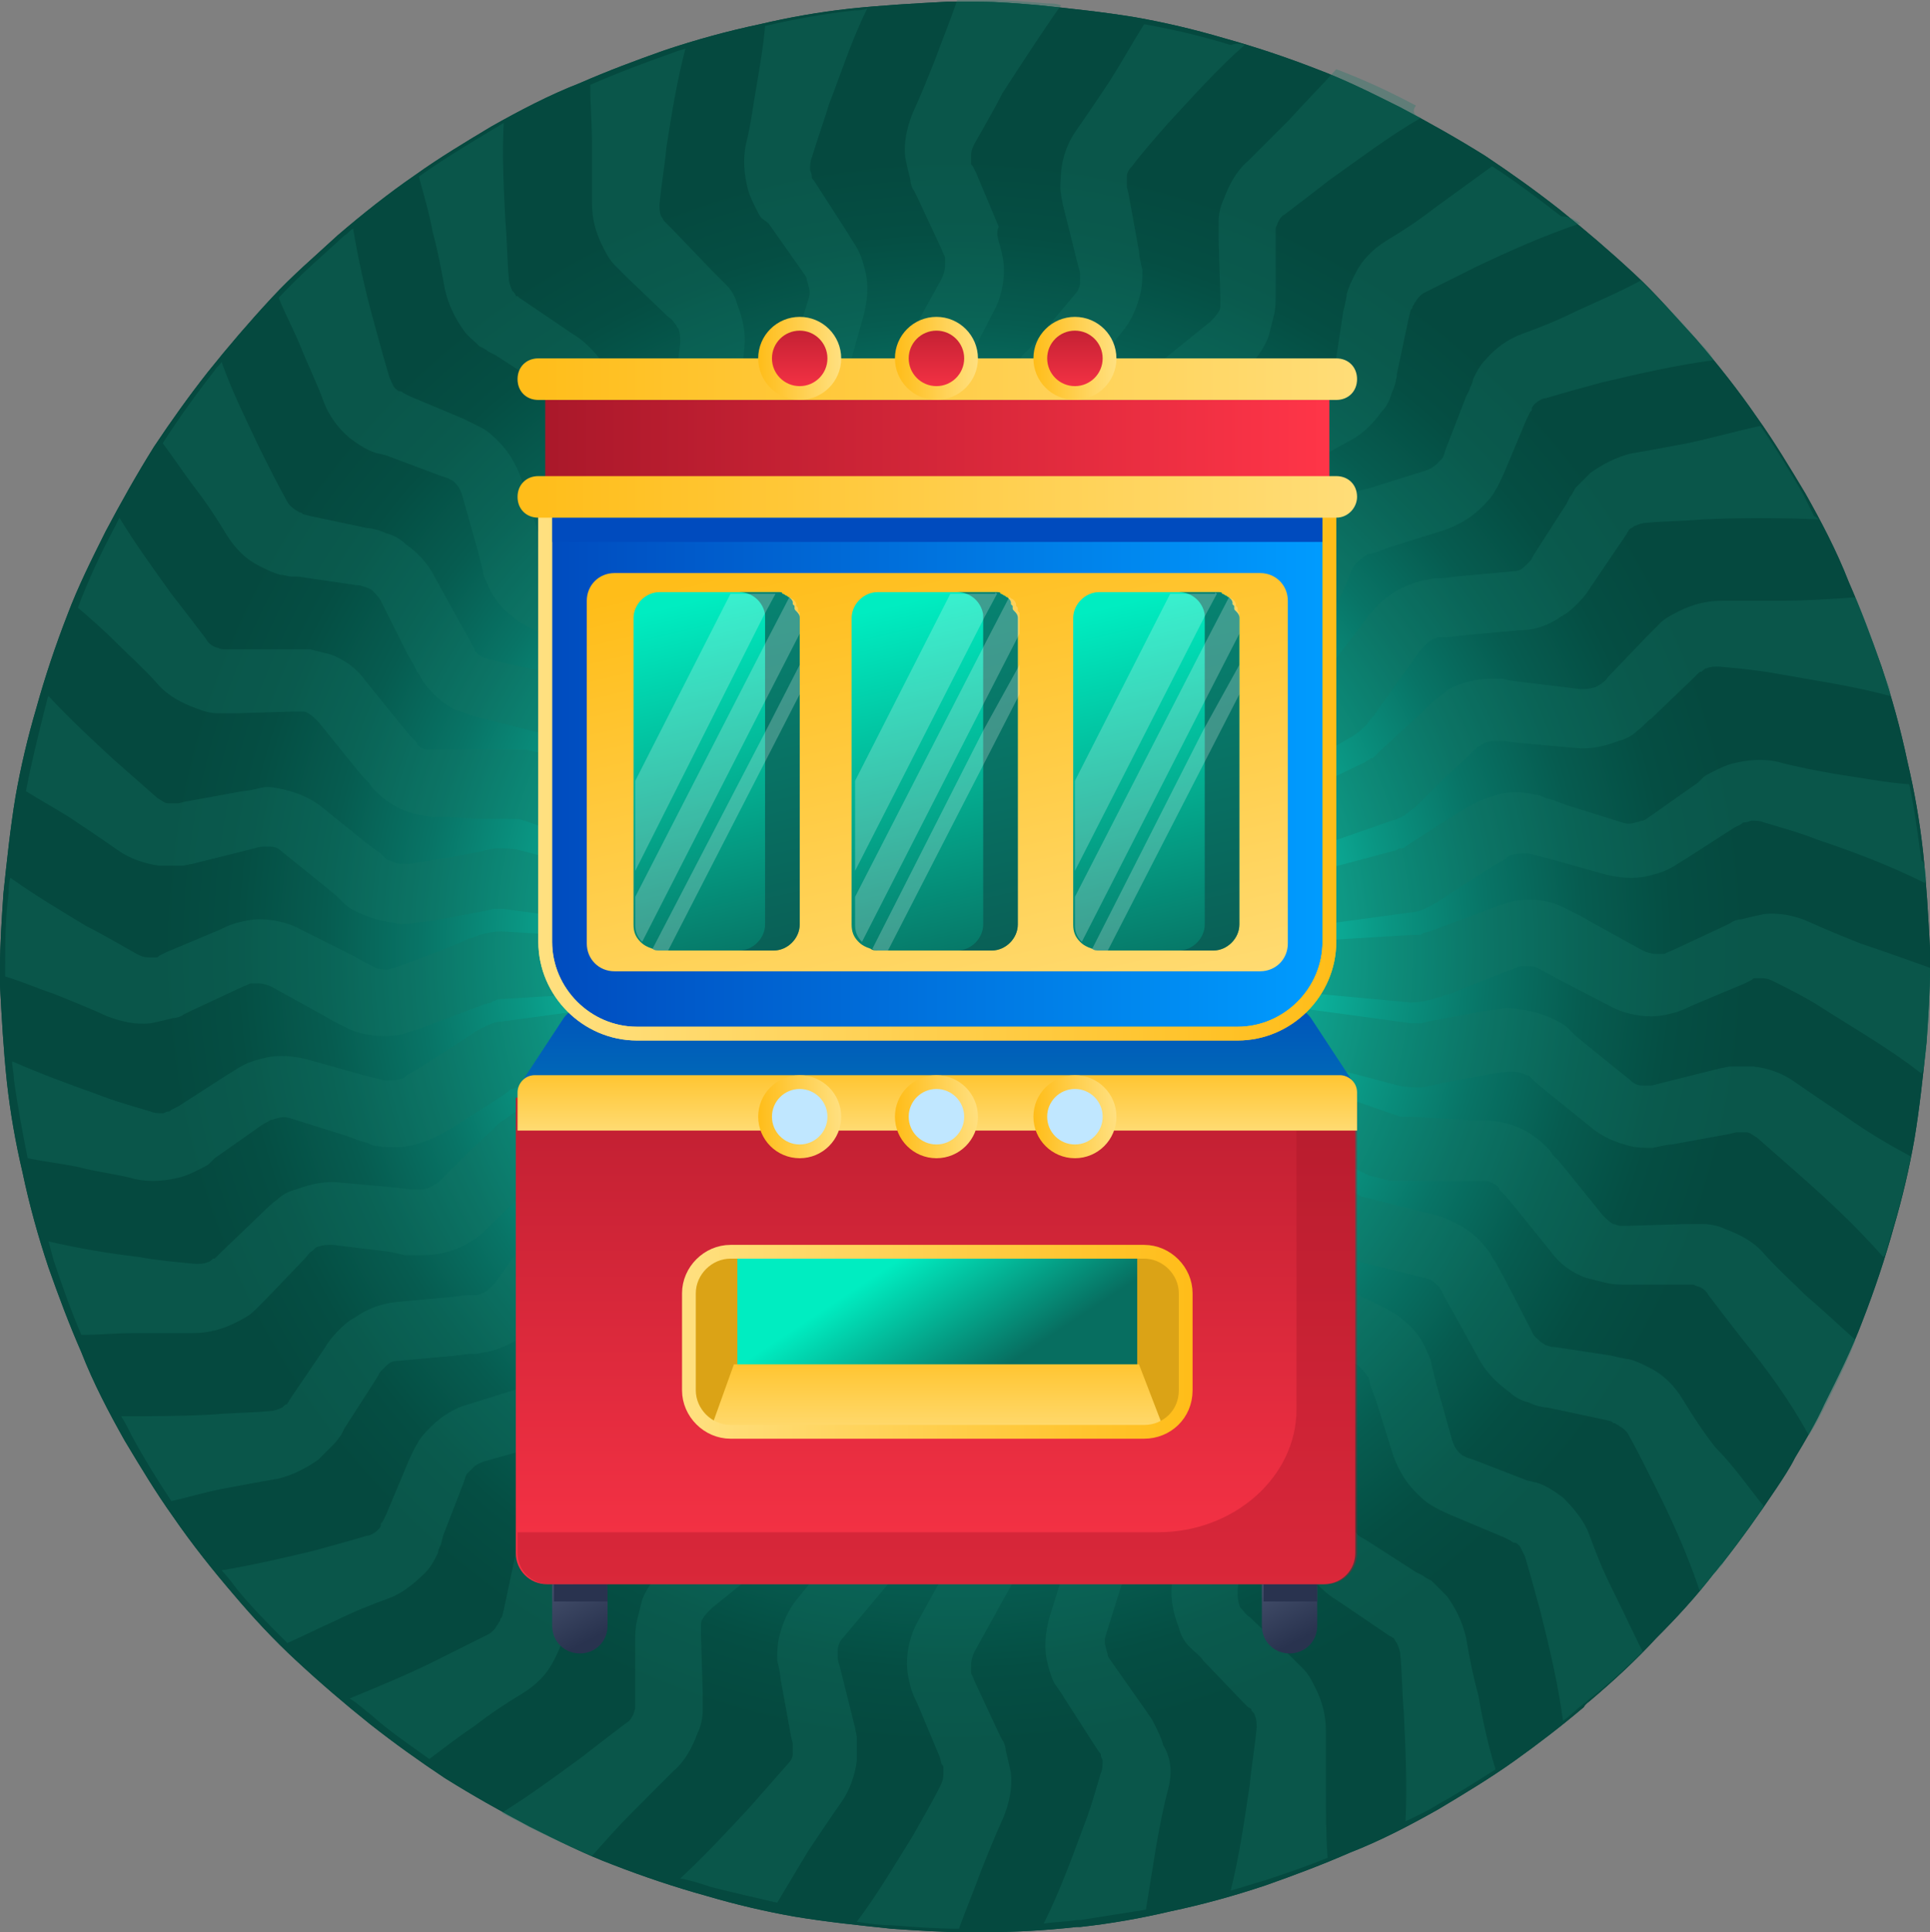<svg xmlns="http://www.w3.org/2000/svg" xmlns:xlink="http://www.w3.org/1999/xlink" version="1.1" x="0px" y="0px" style="enable-background:new 0 0 220 163;" xml:space="preserve" viewBox="54 25.7 111.5 111.6">
<rect x="54" y="25.7" width="111.5" height="111.6" fill="#808080" stroke="none"/>
<style type="text/css">
	.st0{fill:url(#SVGID_1_);}
	.st1{fill:url(#SVGID_2_);}
	.st2{opacity:0.3;}
	.st3{fill:#137663;}
	.st4{fill:url(#SVGID_3_);}
	.st5{fill:url(#SVGID_4_);}
	.st6{fill:url(#SVGID_5_);}
	.st7{fill:url(#SVGID_6_);}
	.st8{fill:url(#SVGID_7_);}
	.st9{fill:url(#SVGID_8_);}
	.st10{fill:url(#SVGID_9_);}
	.st11{fill:url(#SVGID_10_);}
	.st12{fill:url(#SVGID_11_);}
	.st13{fill:url(#SVGID_12_);}
	.st14{fill:url(#SVGID_13_);stroke:#A37910;stroke-miterlimit:10;}
	.st15{fill:#472E1F;}
	.st16{fill:url(#SVGID_14_);}
	.st17{fill:url(#SVGID_15_);stroke:url(#SVGID_16_);stroke-miterlimit:10;}
	.st18{fill:url(#SVGID_17_);}
	.st19{fill:url(#SVGID_18_);}
	.st20{fill:url(#SVGID_19_);}
	.st21{fill:url(#SVGID_20_);}
	.st22{fill:url(#SVGID_21_);}
	.st23{fill:url(#SVGID_22_);}
	.st24{fill:url(#SVGID_23_);}
	.st25{fill:url(#SVGID_24_);}
	.st26{fill:url(#SVGID_25_);stroke:#A37910;stroke-width:0.3;stroke-miterlimit:10;}
	.st27{fill:url(#SVGID_26_);}
	.st28{fill:url(#SVGID_27_);stroke:#A37910;stroke-width:0.3;stroke-miterlimit:10;}
	.st29{fill:url(#SVGID_28_);stroke:#A37910;stroke-width:0.3;stroke-miterlimit:10;}
	.st30{fill:url(#SVGID_29_);stroke:#A37910;stroke-width:0.3;stroke-miterlimit:10;}
	.st31{fill:url(#SVGID_30_);stroke:#A37910;stroke-width:0.3;stroke-miterlimit:10;}
	.st32{fill:url(#SVGID_31_);stroke:#A37910;stroke-width:0.3;stroke-miterlimit:10;}
	.st33{opacity:0.7;}
	.st34{fill:#FFFFFF;}
	.st35{fill:url(#SVGID_32_);}
	.st36{fill:url(#SVGID_33_);}
	.st37{fill:#29334F;}
	.st38{fill:url(#SVGID_34_);}
	.st39{fill:url(#SVGID_35_);}
	.st40{fill:url(#SVGID_36_);stroke:url(#SVGID_37_);stroke-miterlimit:10;}
	.st41{fill:#004BBE;}
	.st42{fill:none;stroke:url(#SVGID_38_);stroke-miterlimit:10;}
	.st43{fill:url(#SVGID_39_);}
	.st44{fill:url(#SVGID_40_);}
	.st45{fill:url(#SVGID_41_);}
	.st46{fill:url(#SVGID_42_);}
	.st47{fill:url(#SVGID_43_);}
	.st48{opacity:5.000000e-02;fill:#004BBE;}
	.st49{fill:url(#SVGID_44_);}
	.st50{fill:url(#SVGID_45_);}
	.st51{opacity:0.5;fill:#AA182A;}
	.st52{fill:url(#SVGID_46_);}
	.st53{fill:url(#SVGID_47_);stroke:url(#SVGID_48_);stroke-miterlimit:10;}
	.st54{fill:#DBA316;}
	.st55{fill:url(#SVGID_49_);stroke:url(#SVGID_50_);stroke-miterlimit:10;}
	.st56{fill:url(#SVGID_51_);stroke:url(#SVGID_52_);stroke-miterlimit:10;}
	.st57{fill:url(#SVGID_53_);stroke:url(#SVGID_54_);stroke-miterlimit:10;}
	.st58{fill:#D6EFFF;stroke:url(#SVGID_55_);stroke-miterlimit:10;}
	.st59{fill:#D6EFFF;stroke:url(#SVGID_56_);stroke-miterlimit:10;}
	.st60{fill:#D6EFFF;stroke:url(#SVGID_57_);stroke-miterlimit:10;}
	.st61{fill:url(#SVGID_58_);}
	.st62{fill:none;stroke:url(#SVGID_59_);stroke-miterlimit:10;}
	.st63{fill:url(#SVGID_60_);}
	.st64{fill:url(#SVGID_61_);stroke:url(#SVGID_62_);stroke-miterlimit:10;}
	.st65{fill:url(#SVGID_63_);}
	.st66{fill:url(#SVGID_64_);}
	.st67{fill:url(#SVGID_65_);}
	.st68{fill:url(#SVGID_66_);}
	.st69{fill:url(#SVGID_67_);}
	.st70{opacity:5.000000e-02;}
	.st71{fill:url(#SVGID_68_);}
	.st72{fill:url(#SVGID_69_);}
	.st73{fill:url(#SVGID_70_);}
	.st74{fill:url(#SVGID_71_);stroke:url(#SVGID_72_);stroke-miterlimit:10;}
	.st75{fill:url(#SVGID_73_);stroke:url(#SVGID_74_);stroke-miterlimit:10;}
	.st76{fill:url(#SVGID_75_);stroke:url(#SVGID_76_);stroke-miterlimit:10;}
	.st77{fill:url(#SVGID_77_);stroke:url(#SVGID_78_);stroke-miterlimit:10;}
	.st78{fill:url(#SVGID_79_);}
	.st79{fill:none;stroke:url(#SVGID_80_);stroke-miterlimit:10;}
	.st80{fill:url(#SVGID_81_);}
	.st81{opacity:0.3;fill:#FFFFFF;}
	.st82{fill:url(#SVGID_82_);}
	.st83{opacity:0.15;}
	.st84{fill:url(#SVGID_83_);}
	.st85{fill:url(#SVGID_84_);}
	.st86{fill:url(#SVGID_85_);}
	.st87{fill:url(#SVGID_86_);}
	.st88{fill:url(#SVGID_87_);stroke:url(#SVGID_88_);stroke-miterlimit:10;}
	.st89{fill:none;stroke:url(#SVGID_89_);stroke-miterlimit:10;}
	.st90{fill:url(#SVGID_90_);}
	.st91{fill:url(#SVGID_91_);}
	.st92{fill:url(#SVGID_92_);}
	.st93{fill:url(#SVGID_93_);}
	.st94{fill:url(#SVGID_94_);}
	.st95{fill:url(#SVGID_95_);}
	.st96{fill:url(#SVGID_96_);stroke:url(#SVGID_97_);stroke-miterlimit:10;}
	.st97{fill:url(#SVGID_98_);stroke:url(#SVGID_99_);stroke-miterlimit:10;}
	.st98{fill:url(#SVGID_100_);stroke:url(#SVGID_101_);stroke-miterlimit:10;}
	.st99{fill:#C0E7FF;stroke:url(#SVGID_102_);stroke-miterlimit:10;}
	.st100{fill:#C0E7FF;stroke:url(#SVGID_103_);stroke-miterlimit:10;}
	.st101{fill:#C0E7FF;stroke:url(#SVGID_104_);stroke-miterlimit:10;}
	.st102{fill:url(#SVGID_105_);}
	.st103{fill:none;stroke:url(#SVGID_106_);stroke-miterlimit:10;}
	.st104{fill:url(#SVGID_107_);}
	.st105{opacity:0.7;fill:#0A5850;}
	.st106{fill:url(#SVGID_108_);}
	.st107{fill:url(#SVGID_109_);}
	.st108{fill:url(#SVGID_110_);stroke:#FCEE21;stroke-width:1.776;stroke-miterlimit:10;}
	.st109{fill:url(#SVGID_111_);stroke:#FCEE21;stroke-width:1.776;stroke-miterlimit:10;}
	.st110{fill:none;stroke:#FCEE21;stroke-width:1.776;stroke-miterlimit:10;}
	.st111{opacity:0.4;fill:#A37910;}
	.st112{fill:url(#SVGID_112_);}
	.st113{fill:url(#SVGID_113_);}
	.st114{fill:url(#SVGID_114_);}
	.st115{fill:url(#SVGID_115_);}
	.st116{fill:url(#SVGID_116_);}
	.st117{fill:url(#SVGID_117_);stroke:url(#SVGID_118_);stroke-miterlimit:10;}
	.st118{fill:none;stroke:url(#SVGID_119_);stroke-miterlimit:10;}
	.st119{fill:url(#SVGID_120_);}
	.st120{fill:url(#SVGID_121_);}
	.st121{fill:url(#SVGID_122_);}
	.st122{fill:url(#SVGID_123_);}
	.st123{fill:url(#SVGID_124_);}
	.st124{fill:url(#SVGID_125_);}
	.st125{fill:url(#SVGID_126_);stroke:url(#SVGID_127_);stroke-miterlimit:10;}
	.st126{fill:url(#SVGID_128_);stroke:url(#SVGID_129_);stroke-miterlimit:10;}
	.st127{fill:url(#SVGID_130_);stroke:url(#SVGID_131_);stroke-miterlimit:10;}
	.st128{fill:#C0E7FF;stroke:url(#SVGID_132_);stroke-miterlimit:10;}
	.st129{fill:#C0E7FF;stroke:url(#SVGID_133_);stroke-miterlimit:10;}
	.st130{fill:#C0E7FF;stroke:url(#SVGID_134_);stroke-miterlimit:10;}
	.st131{fill:url(#SVGID_135_);}
	.st132{fill:none;stroke:url(#SVGID_136_);stroke-miterlimit:10;}
	.st133{fill:url(#SVGID_137_);}
	.st134{fill:url(#SVGID_138_);}
	.st135{fill:url(#SVGID_139_);}
	.st136{fill:url(#SVGID_140_);stroke:#FCEE21;stroke-width:1.38;stroke-miterlimit:10;}
	.st137{fill:url(#SVGID_141_);stroke:#FCEE21;stroke-width:1.38;stroke-miterlimit:10;}
	.st138{fill:none;stroke:#FCEE21;stroke-width:1.38;stroke-miterlimit:10;}
	.st139{fill:url(#SVGID_142_);}
	.st140{fill:url(#SVGID_143_);stroke:#FCEE21;stroke-width:1.581;stroke-miterlimit:10;}
	.st141{fill:url(#SVGID_144_);stroke:#FCEE21;stroke-width:1.581;stroke-miterlimit:10;}
	.st142{fill:none;stroke:#FCEE21;stroke-width:1.581;stroke-miterlimit:10;}
	.st143{fill:url(#SVGID_145_);}
	.st144{fill:url(#SVGID_146_);}
	.st145{fill:url(#SVGID_147_);}
	.st146{fill:url(#SVGID_148_);}
	.st147{fill:url(#SVGID_149_);}
	.st148{fill:url(#SVGID_150_);stroke:url(#SVGID_151_);stroke-width:0.795;stroke-miterlimit:10;}
	.st149{fill:none;stroke:url(#SVGID_152_);stroke-width:0.795;stroke-miterlimit:10;}
	.st150{fill:url(#SVGID_153_);}
	.st151{fill:url(#SVGID_154_);}
	.st152{fill:url(#SVGID_155_);}
	.st153{fill:url(#SVGID_156_);}
	.st154{opacity:0.4;fill:#AA182A;}
	.st155{fill:url(#SVGID_157_);}
	.st156{fill:url(#SVGID_158_);}
	.st157{fill:url(#SVGID_159_);stroke:url(#SVGID_160_);stroke-width:0.795;stroke-miterlimit:10;}
	.st158{fill:url(#SVGID_161_);stroke:url(#SVGID_162_);stroke-width:0.795;stroke-miterlimit:10;}
	.st159{fill:url(#SVGID_163_);stroke:url(#SVGID_164_);stroke-width:0.795;stroke-miterlimit:10;}
	.st160{fill:#C0E7FF;stroke:url(#SVGID_165_);stroke-width:0.795;stroke-miterlimit:10;}
	.st161{fill:#C0E7FF;stroke:url(#SVGID_166_);stroke-width:0.795;stroke-miterlimit:10;}
	.st162{fill:#C0E7FF;stroke:url(#SVGID_167_);stroke-width:0.795;stroke-miterlimit:10;}
	.st163{fill:url(#SVGID_168_);}
	.st164{fill:none;stroke:url(#SVGID_169_);stroke-width:0.795;stroke-miterlimit:10;}
	.st165{fill:url(#SVGID_170_);}
	.st166{fill:url(#SVGID_171_);}
	.st167{fill:url(#SVGID_172_);}
	.st168{opacity:0.75;fill:#FFFFFF;}
	.st169{fill:url(#SVGID_173_);stroke:#FCEE21;stroke-width:1.229;stroke-miterlimit:10;}
	.st170{fill:url(#SVGID_174_);stroke:#FCEE21;stroke-width:1.229;stroke-miterlimit:10;}
	.st171{fill:none;stroke:#FCEE21;stroke-width:1.229;stroke-miterlimit:10;}
	.st172{fill:#00D403;}
	.st173{fill:url(#SVGID_175_);}
	.st174{fill:url(#SVGID_176_);}
	.st175{fill:url(#SVGID_177_);}
	.st176{fill:url(#SVGID_178_);}
	.st177{fill:url(#SVGID_179_);stroke:url(#SVGID_180_);stroke-width:0.795;stroke-miterlimit:10;}
	.st178{fill:none;stroke:url(#SVGID_181_);stroke-width:0.795;stroke-miterlimit:10;}
	.st179{fill:url(#SVGID_182_);}
	.st180{fill:url(#SVGID_183_);}
	.st181{fill:url(#SVGID_184_);}
	.st182{fill:url(#SVGID_185_);}
	.st183{fill:url(#SVGID_186_);}
	.st184{fill:url(#SVGID_187_);}
	.st185{fill:url(#SVGID_188_);stroke:url(#SVGID_189_);stroke-width:0.795;stroke-miterlimit:10;}
	.st186{fill:url(#SVGID_190_);stroke:url(#SVGID_191_);stroke-width:0.795;stroke-miterlimit:10;}
	.st187{fill:url(#SVGID_192_);stroke:url(#SVGID_193_);stroke-width:0.795;stroke-miterlimit:10;}
	.st188{fill:#C0E7FF;stroke:url(#SVGID_194_);stroke-width:0.795;stroke-miterlimit:10;}
	.st189{fill:#C0E7FF;stroke:url(#SVGID_195_);stroke-width:0.795;stroke-miterlimit:10;}
	.st190{fill:#C0E7FF;stroke:url(#SVGID_196_);stroke-width:0.795;stroke-miterlimit:10;}
	.st191{fill:url(#SVGID_197_);}
	.st192{fill:none;stroke:url(#SVGID_198_);stroke-width:0.795;stroke-miterlimit:10;}
	.st193{fill:url(#SVGID_199_);}
	.st194{fill:url(#SVGID_200_);}
	.st195{fill:url(#SVGID_201_);}
	.st196{fill:url(#SVGID_202_);}
	.st197{fill:url(#SVGID_203_);}
	.st198{fill:url(#SVGID_204_);}
	.st199{fill:url(#SVGID_205_);}
	.st200{fill:url(#SVGID_206_);}
	.st201{fill:url(#SVGID_207_);}
	.st202{fill:url(#SVGID_208_);}
	.st203{fill:url(#SVGID_209_);}
	.st204{fill:url(#SVGID_210_);}
	.st205{fill:url(#SVGID_211_);}
	.st206{fill:url(#SVGID_212_);}
	.st207{fill:url(#SVGID_213_);}
	.st208{fill:url(#SVGID_214_);}
	.st209{fill:url(#SVGID_215_);}
	.st210{fill:url(#SVGID_216_);}
	.st211{fill:url(#SVGID_217_);}
	.st212{fill:url(#SVGID_218_);}
	.st213{fill:url(#SVGID_219_);}
	.st214{fill:url(#SVGID_220_);}
	.st215{fill:url(#SVGID_221_);}
	.st216{opacity:0.25;fill:#004BBE;}
	.st217{fill:url(#SVGID_222_);}
	.st218{fill:url(#SVGID_223_);}
	.st219{fill:none;stroke:#000000;stroke-width:0.463;stroke-miterlimit:10;}
	.st220{fill:none;stroke:#000000;stroke-width:0.477;stroke-miterlimit:10;}
	.st221{fill:none;stroke:#000000;stroke-width:0.5;stroke-miterlimit:10;}
	.st222{fill:none;stroke:#000000;stroke-width:0.463;stroke-linecap:round;stroke-linejoin:round;stroke-miterlimit:10;}
	.st223{fill:url(#SVGID_224_);}
	.st224{fill:url(#SVGID_225_);}
	.st225{fill:url(#SVGID_226_);}
	.st226{fill:url(#SVGID_227_);}
	.st227{fill:url(#SVGID_228_);}
	.st228{fill:url(#SVGID_229_);}
	.st229{fill:url(#SVGID_230_);}
	.st230{fill:url(#SVGID_231_);}
	.st231{fill:url(#SVGID_232_);}
	.st232{fill:url(#SVGID_233_);}
	.st233{fill:url(#SVGID_234_);}
	.st234{fill:url(#SVGID_235_);}
	.st235{fill:url(#SVGID_236_);}
	.st236{fill:url(#SVGID_237_);}
	.st237{fill:url(#SVGID_238_);}
	.st238{fill:url(#SVGID_239_);}
	.st239{fill:url(#SVGID_240_);}
	.st240{fill:url(#SVGID_241_);}
	.st241{fill:url(#SVGID_242_);}
	.st242{fill:url(#SVGID_243_);}
	.st243{fill:url(#SVGID_244_);}
	.st244{fill:url(#SVGID_245_);}
	.st245{fill:url(#SVGID_246_);}
	.st246{fill:url(#SVGID_247_);}
	.st247{fill:url(#SVGID_248_);}
	.st248{fill:url(#SVGID_249_);}
	.st249{fill:url(#SVGID_250_);}
	.st250{fill:url(#SVGID_251_);}
	.st251{fill:url(#SVGID_252_);}
	.st252{fill:url(#SVGID_253_);}
	.st253{fill:url(#SVGID_254_);}
	.st254{fill:url(#SVGID_255_);}
	.st255{fill:url(#SVGID_256_);}
	.st256{fill:url(#SVGID_257_);}
	.st257{fill:url(#SVGID_258_);}
	.st258{fill:url(#SVGID_259_);}
	.st259{fill:url(#SVGID_260_);}
	.st260{fill:url(#SVGID_261_);}
	.st261{fill:url(#SVGID_262_);}
	.st262{fill:url(#SVGID_263_);}
	.st263{fill:url(#SVGID_264_);}
	.st264{fill:url(#SVGID_265_);}
	.st265{fill:url(#SVGID_266_);}
	.st266{fill:none;stroke:#000000;stroke-linecap:round;stroke-linejoin:round;stroke-miterlimit:10;}
	.st267{fill:url(#SVGID_267_);}
	.st268{fill:url(#SVGID_268_);}
	.st269{fill:url(#SVGID_269_);}
	.st270{fill:url(#SVGID_270_);}
	.st271{opacity:0.2;fill:#004BBE;}
	.st272{fill:url(#SVGID_271_);}
	.st273{fill:url(#SVGID_272_);}
	.st274{fill:url(#SVGID_273_);}
	.st275{fill:url(#SVGID_274_);}
	.st276{opacity:0.3;fill:#004BBE;}
	.st277{fill:url(#SVGID_275_);}
	.st278{fill:url(#SVGID_276_);}
	.st279{fill:url(#SVGID_277_);}
	.st280{fill:url(#SVGID_278_);}
	.st281{fill:url(#SVGID_279_);}
	.st282{fill:url(#SVGID_280_);}
	.st283{fill:url(#SVGID_281_);}
	.st284{fill:url(#SVGID_282_);}
	.st285{fill:url(#SVGID_283_);}
	.st286{fill:url(#SVGID_284_);}
	.st287{fill:url(#SVGID_285_);}
	.st288{fill:#A37910;}
	.st289{fill:url(#SVGID_286_);}
	.st290{fill:url(#SVGID_287_);}
	.st291{fill:url(#SVGID_288_);}
	.st292{fill:url(#SVGID_289_);}
	.st293{fill:url(#SVGID_290_);}
	.st294{fill:url(#SVGID_291_);}
	.st295{fill:url(#SVGID_292_);}
	.st296{fill:none;stroke:#876818;stroke-width:0.382;stroke-linecap:round;stroke-linejoin:round;stroke-miterlimit:10;}
	.st297{fill:url(#SVGID_293_);}
	.st298{fill:url(#SVGID_294_);}
	.st299{fill:#82600D;}
	.st300{fill:url(#SVGID_295_);}
	.st301{fill:url(#SVGID_296_);}
	.st302{fill:url(#SVGID_297_);}
	.st303{fill:url(#SVGID_298_);}
	.st304{fill:url(#SVGID_299_);}
	.st305{fill:#8C8A8E;}
	.st306{fill:url(#SVGID_300_);}
	.st307{fill:url(#SVGID_301_);}
	.st308{fill:url(#SVGID_302_);}
	.st309{fill:url(#SVGID_303_);}
	.st310{fill:url(#SVGID_304_);}
	.st311{fill:url(#SVGID_305_);}
	.st312{fill:url(#SVGID_306_);}
	.st313{fill:url(#SVGID_307_);}
	.st314{fill:url(#SVGID_308_);}
	.st315{fill:url(#SVGID_309_);}
	.st316{fill:url(#SVGID_310_);}
	.st317{fill:url(#SVGID_311_);}
	.st318{fill:url(#SVGID_312_);}
	.st319{fill:url(#SVGID_313_);}
	.st320{fill:url(#SVGID_314_);}
	.st321{fill:url(#SVGID_315_);}
	.st322{fill:url(#SVGID_316_);}
	.st323{fill:url(#SVGID_317_);}
	.st324{fill:url(#SVGID_318_);}
	.st325{fill:url(#SVGID_319_);}
	.st326{fill:url(#SVGID_320_);}
	.st327{fill:url(#SVGID_321_);}
	.st328{fill:url(#SVGID_322_);}
	.st329{fill:url(#SVGID_323_);}
	.st330{fill:url(#SVGID_324_);}
	.st331{fill:url(#SVGID_325_);}
	.st332{fill:url(#SVGID_326_);}
	.st333{fill:#00EDC1;}
	.st334{fill:url(#SVGID_327_);}
	.st335{fill:url(#SVGID_328_);}
	.st336{fill:none;stroke:#000000;stroke-width:3;stroke-linecap:round;stroke-linejoin:round;stroke-miterlimit:10;}
	.st337{fill:none;stroke:#000000;stroke-miterlimit:10;}
	.st338{fill:none;stroke:#000000;stroke-width:1.114;stroke-miterlimit:10;}
	.st339{fill:url(#SVGID_329_);}
	.st340{display:none;fill:none;stroke:#000000;stroke-miterlimit:10;}
	.st341{fill:#009CFF;}
	.st342{fill:url(#SVGID_330_);}
	.st343{fill:url(#SVGID_331_);}
	.st344{fill:none;stroke:url(#SVGID_332_);stroke-miterlimit:10;}
	.st345{fill:url(#SVGID_333_);}
	.st346{fill:url(#SVGID_334_);}
	.st347{fill:none;stroke:url(#SVGID_335_);stroke-miterlimit:10;}
	.st348{fill:url(#SVGID_336_);}
	.st349{fill:url(#SVGID_337_);}
	.st350{fill:none;stroke:url(#SVGID_338_);stroke-miterlimit:10;}
	
		.st351{fill:url(#SVGID_339_);stroke:url(#SVGID_340_);stroke-width:0.897;stroke-linecap:round;stroke-linejoin:round;stroke-miterlimit:10;}
	
		.st352{fill:url(#SVGID_341_);stroke:url(#SVGID_342_);stroke-width:0.897;stroke-linecap:round;stroke-linejoin:round;stroke-miterlimit:10;}
	
		.st353{fill:url(#SVGID_343_);stroke:url(#SVGID_344_);stroke-width:0.897;stroke-linecap:round;stroke-linejoin:round;stroke-miterlimit:10;}
	
		.st354{fill:url(#SVGID_345_);stroke:url(#SVGID_346_);stroke-width:0.897;stroke-linecap:round;stroke-linejoin:round;stroke-miterlimit:10;}
	
		.st355{fill:url(#SVGID_347_);stroke:url(#SVGID_348_);stroke-width:0.897;stroke-linecap:round;stroke-linejoin:round;stroke-miterlimit:10;}
	
		.st356{fill:url(#SVGID_349_);stroke:url(#SVGID_350_);stroke-width:0.897;stroke-linecap:round;stroke-linejoin:round;stroke-miterlimit:10;}
	.st357{fill:url(#SVGID_351_);}
	.st358{fill:url(#SVGID_352_);}
	.st359{fill:none;stroke:url(#SVGID_353_);stroke-width:0.792;stroke-miterlimit:10;}
	.st360{fill:url(#SVGID_354_);}
	.st361{fill:url(#SVGID_355_);}
	.st362{fill:none;stroke:url(#SVGID_356_);stroke-width:0.792;stroke-miterlimit:10;}
	
		.st363{fill:url(#SVGID_357_);stroke:url(#SVGID_358_);stroke-width:0.711;stroke-linecap:round;stroke-linejoin:round;stroke-miterlimit:10;}
	
		.st364{fill:url(#SVGID_359_);stroke:url(#SVGID_360_);stroke-width:0.711;stroke-linecap:round;stroke-linejoin:round;stroke-miterlimit:10;}
	
		.st365{fill:url(#SVGID_361_);stroke:url(#SVGID_362_);stroke-width:0.711;stroke-linecap:round;stroke-linejoin:round;stroke-miterlimit:10;}
	
		.st366{fill:url(#SVGID_363_);stroke:url(#SVGID_364_);stroke-width:0.711;stroke-linecap:round;stroke-linejoin:round;stroke-miterlimit:10;}
	
		.st367{fill:url(#SVGID_365_);stroke:url(#SVGID_366_);stroke-width:0.711;stroke-linecap:round;stroke-linejoin:round;stroke-miterlimit:10;}
	
		.st368{fill:url(#SVGID_367_);stroke:url(#SVGID_368_);stroke-width:0.711;stroke-linecap:round;stroke-linejoin:round;stroke-miterlimit:10;}
	.st369{fill:url(#SVGID_369_);}
	.st370{fill:none;stroke:url(#SVGID_370_);stroke-width:0.468;stroke-miterlimit:10;}
	.st371{fill:url(#SVGID_371_);}
	.st372{fill:none;stroke:url(#SVGID_372_);stroke-miterlimit:10;}
	.st373{fill:url(#SVGID_373_);}
	.st374{fill:url(#SVGID_374_);}
	.st375{fill:none;stroke:#000000;stroke-width:1.296;stroke-miterlimit:10;}
	.st376{fill:#00D403;stroke:#000000;stroke-width:1.296;stroke-miterlimit:10;}
	.st377{fill:none;stroke:#000000;stroke-width:0.816;stroke-miterlimit:10;}
	.st378{fill:url(#SVGID_375_);}
	.st379{fill:#1A1A1A;}
	.st380{fill:#F11B1A;}
	.st381{fill:#00D403;stroke:#000000;stroke-width:0.72;stroke-miterlimit:10;}
	.st382{fill:url(#SVGID_376_);}
	.st383{fill:none;stroke:#A37910;stroke-width:0.587;stroke-miterlimit:10;}
	.st384{fill:#00D403;stroke:#000000;stroke-width:0.3;stroke-miterlimit:10;}
	.st385{fill:url(#SVGID_377_);}
	.st386{fill:none;stroke:#A37910;stroke-width:0.3;stroke-miterlimit:10;}
	.st387{fill:url(#SVGID_378_);}
	.st388{fill:none;stroke:#A37910;stroke-width:0.72;stroke-miterlimit:10;}
	.st389{fill:url(#SVGID_379_);}
	.st390{fill:none;stroke:#0000FF;stroke-width:0.5;stroke-miterlimit:10;}
	.st391{fill:none;stroke:#0000FF;stroke-width:0.5;stroke-linecap:round;stroke-linejoin:round;stroke-miterlimit:10;}
	.st392{fill:url(#SVGID_380_);}
	.st393{fill:url(#SVGID_381_);}
	.st394{fill:url(#SVGID_382_);}
	.st395{fill:url(#SVGID_383_);}
	.st396{fill:#472300;}
	.st397{fill:url(#SVGID_384_);}
	.st398{fill:url(#SVGID_385_);}
	.st399{fill:url(#SVGID_386_);}
	.st400{fill:#9C9C9C;}
	.st401{fill:#333333;}
	.st402{fill:#6B3500;}
	.st403{fill:#FFFF00;}
	.st404{fill:#0000FF;}
	.st405{fill:url(#SVGID_387_);}
</style>
<g id="Слой_1">
	<g>
		<radialGradient id="SVGID_1_" cx="109.128" cy="80.638" r="53.94" gradientUnits="userSpaceOnUse">
			<stop offset="0" style="stop-color:#0CB59F"/>
			<stop offset="6.963666e-02" style="stop-color:#0A9986"/>
			<stop offset="0.148" style="stop-color:#088171"/>
			<stop offset="0.22" style="stop-color:#077364"/>
			<stop offset="0.281" style="stop-color:#076E60"/>
			<stop offset="1" style="stop-color:#05493F"/>
		</radialGradient>
		<path class="st0" d="M165.5,81.5c0,1.5-0.1,2.9-0.2,4.4c-0.2,1.9-0.4,3.8-0.7,5.6c-0.3,1.7-0.7,3.4-1.2,5.1    c-0.5,1.8-1.1,3.6-1.8,5.4c-0.6,1.6-1.4,3.2-2.2,4.8c-0.5,1.1-1.1,2.1-1.7,3.1c-0.3,0.6-0.7,1.2-1.1,1.8c-1,1.5-2,2.9-3.1,4.3    c-0.2,0.2-0.3,0.4-0.5,0.6c-1,1.3-2.1,2.5-3.3,3.7c-1.2,1.3-2.5,2.5-3.8,3.6c-0.1,0.1-0.3,0.2-0.4,0.4c-1.3,1.1-2.6,2.1-4,3.1    c-1.4,1-2.9,1.9-4.4,2.8c-1.6,0.9-3.3,1.8-5.1,2.5c-1.6,0.7-3.2,1.3-4.9,1.9h0c-1.8,0.6-3.6,1.1-5.5,1.5c-1.7,0.4-3.4,0.7-5.2,0.9    c-0.1,0-0.1,0-0.2,0c-1.8,0.2-3.6,0.3-5.4,0.3c-0.3,0-0.6,0-0.9,0c-1.5,0-2.9-0.1-4.4-0.2c-1.9-0.2-3.8-0.4-5.6-0.7    c-1.7-0.3-3.4-0.7-5.1-1.2c-1.8-0.5-3.6-1.1-5.4-1.8c-1.6-0.6-3.2-1.4-4.8-2.2c-1.7-0.9-3.3-1.8-4.9-2.8c-1.5-1-2.9-2-4.3-3.1    c-1.5-1.2-2.9-2.4-4.3-3.7c-1.3-1.2-2.5-2.5-3.6-3.8c-1.2-1.4-2.4-2.9-3.5-4.5c-1-1.4-1.9-2.9-2.8-4.4c-0.9-1.6-1.8-3.3-2.5-5.1    c-0.7-1.6-1.3-3.2-1.9-4.9c-0.6-1.8-1.1-3.6-1.5-5.5c-0.4-1.7-0.7-3.4-0.9-5.2c-0.2-1.9-0.3-3.7-0.4-5.6c0-0.3,0-0.6,0-0.9    c0-1.5,0.1-2.9,0.2-4.4c0.2-1.9,0.4-3.8,0.7-5.6c0.3-1.7,0.7-3.4,1.2-5.1c0.5-1.8,1.1-3.6,1.8-5.4c0.6-1.6,1.4-3.2,2.2-4.8    c0.9-1.7,1.8-3.3,2.8-4.9c1-1.5,2-2.9,3.1-4.3c1.2-1.5,2.4-2.9,3.7-4.3c1.2-1.3,2.5-2.4,3.8-3.6c1.4-1.2,2.9-2.4,4.5-3.5    c1.4-1,2.9-1.9,4.4-2.8c1.6-0.9,3.3-1.8,5.1-2.5c1.6-0.7,3.2-1.3,4.9-1.9h0c1.8-0.6,3.6-1.1,5.5-1.5c1.7-0.4,3.4-0.7,5.2-0.9    c1.9-0.2,3.7-0.3,5.6-0.4c0.3,0,0.6,0,0.9,0h0.3c0.2,0,0.4,0,0.6,0c1.2,0,2.3,0.1,3.5,0.2c1.9,0.2,3.8,0.4,5.6,0.7    c1.7,0.3,3.4,0.7,5.1,1.2c1.8,0.5,3.6,1.1,5.4,1.8c1.6,0.6,3.2,1.4,4.8,2.2c1.7,0.9,3.3,1.8,4.9,2.8c1.5,1,2.9,2,4.3,3.1    c1.5,1.2,2.9,2.4,4.3,3.7c1.3,1.2,2.4,2.5,3.6,3.8c1.2,1.4,2.4,2.9,3.5,4.5c1,1.4,1.9,2.9,2.8,4.4c0.9,1.6,1.8,3.3,2.5,5.1    c0.7,1.6,1.3,3.2,1.9,4.9v0c0.6,1.8,1.1,3.6,1.5,5.5c0.4,1.7,0.7,3.4,0.9,5.2c0.2,1.9,0.3,3.7,0.4,5.6    C165.5,80.9,165.5,81.2,165.5,81.5z"/>
		<radialGradient id="SVGID_2_" cx="109.128" cy="80.638" r="53.94" gradientUnits="userSpaceOnUse">
			<stop offset="0.281" style="stop-color:#076E60"/>
			<stop offset="0.38" style="stop-color:#0CB59F"/>
			<stop offset="0.464" style="stop-color:#0A9683"/>
			<stop offset="0.572" style="stop-color:#087466"/>
			<stop offset="0.675" style="stop-color:#065C50"/>
			<stop offset="0.77" style="stop-color:#054E43"/>
			<stop offset="0.85" style="stop-color:#05493F"/>
		</radialGradient>
		<path class="st1" d="M165.5,81.5c0,1.5-0.1,2.9-0.2,4.4c-0.2,1.9-0.4,3.8-0.7,5.6c-0.3,1.7-0.7,3.4-1.2,5.1    c-0.5,1.8-1.1,3.6-1.8,5.4c-0.6,1.6-1.4,3.2-2.2,4.8c-0.5,1.1-1.1,2.1-1.7,3.1c-0.3,0.6-0.7,1.2-1.1,1.8c-1,1.5-2,2.9-3.1,4.3    c-0.2,0.2-0.3,0.4-0.5,0.6c-1,1.3-2.1,2.5-3.3,3.7c-1.2,1.3-2.5,2.5-3.8,3.6c-0.1,0.1-0.3,0.2-0.4,0.4c-1.3,1.1-2.6,2.1-4,3.1    c-1.4,1-2.9,1.9-4.4,2.8c-1.6,0.9-3.3,1.8-5.1,2.5c-1.6,0.7-3.2,1.3-4.9,1.9h0c-1.8,0.6-3.6,1.1-5.5,1.5c-1.7,0.4-3.4,0.7-5.2,0.9    c-0.1,0-0.1,0-0.2,0c-1.8,0.2-3.6,0.3-5.4,0.3c-0.3,0-0.6,0-0.9,0c-1.5,0-2.9-0.1-4.4-0.2c-1.9-0.2-3.8-0.4-5.6-0.7    c-1.7-0.3-3.4-0.7-5.1-1.2c-1.8-0.5-3.6-1.1-5.4-1.8c-1.6-0.6-3.2-1.4-4.8-2.2c-1.7-0.9-3.3-1.8-4.9-2.8c-1.5-1-2.9-2-4.3-3.1    c-1.5-1.2-2.9-2.4-4.3-3.7c-1.3-1.2-2.5-2.5-3.6-3.8c-1.2-1.4-2.4-2.9-3.5-4.5c-1-1.4-1.9-2.9-2.8-4.4c-0.9-1.6-1.8-3.3-2.5-5.1    c-0.7-1.6-1.3-3.2-1.9-4.9c-0.6-1.8-1.1-3.6-1.5-5.5c-0.4-1.7-0.7-3.4-0.9-5.2c-0.2-1.9-0.3-3.7-0.4-5.6c0-0.3,0-0.6,0-0.9    c0-1.5,0.1-2.9,0.2-4.4c0.2-1.9,0.4-3.8,0.7-5.6c0.3-1.7,0.7-3.4,1.2-5.1c0.5-1.8,1.1-3.6,1.8-5.4c0.6-1.6,1.4-3.2,2.2-4.8    c0.9-1.7,1.8-3.3,2.8-4.9c1-1.5,2-2.9,3.1-4.3c1.2-1.5,2.4-2.9,3.7-4.3c1.2-1.3,2.5-2.4,3.8-3.6c1.4-1.2,2.9-2.4,4.5-3.5    c1.4-1,2.9-1.9,4.4-2.8c1.6-0.9,3.3-1.8,5.1-2.5c1.6-0.7,3.2-1.3,4.9-1.9h0c1.8-0.6,3.6-1.1,5.5-1.5c1.7-0.4,3.4-0.7,5.2-0.9    c1.9-0.2,3.7-0.3,5.6-0.4c0.3,0,0.6,0,0.9,0h0.3c0.2,0,0.4,0,0.6,0c1.2,0,2.3,0.1,3.5,0.2c1.9,0.2,3.8,0.4,5.6,0.7    c1.7,0.3,3.4,0.7,5.1,1.2c1.8,0.5,3.6,1.1,5.4,1.8c1.6,0.6,3.2,1.4,4.8,2.2c1.7,0.9,3.3,1.8,4.9,2.8c1.5,1,2.9,2,4.3,3.1    c1.5,1.2,2.9,2.4,4.3,3.7c1.3,1.2,2.4,2.5,3.6,3.8c1.2,1.4,2.4,2.9,3.5,4.5c1,1.4,1.9,2.9,2.8,4.4c0.9,1.6,1.8,3.3,2.5,5.1    c0.7,1.6,1.3,3.2,1.9,4.9v0c0.6,1.8,1.1,3.6,1.5,5.5c0.4,1.7,0.7,3.4,0.9,5.2c0.2,1.9,0.3,3.7,0.4,5.6    C165.5,80.9,165.5,81.2,165.5,81.5z"/>
		<g class="st2">
			<path class="st3" d="M111.8,40c0.1,0.4,0.2,0.8,0.2,1.3c0,0.8-0.2,1.7-0.6,2.4l-1.5,2.9l-0.4,0.7l-0.2,0.4c0,0.1,0,0.1-0.1,0.2     c-0.1,0.2-0.1,0.5-0.1,0.8c0,0.1,0,0.2,0.1,0.4l0.3,0.8l0.6,1.5l0.6,1.6l0.2,0.4c0,0.1,0.1,0.4,0.2,0.6c0.1,0.4,0.2,0.8,0.2,1.3     l-0.4,6.7L110,75l0,0.1h-1.3l0-0.1l-0.8-13.2l-0.4-6.6c0-0.1,0-0.2,0-0.4c0-0.1,0-0.1-0.1-0.2l-0.1-0.4l-0.6-1.6l-0.6-1.6     l-0.3-0.8c-0.2-0.4-0.3-0.8-0.3-1.3c-0.1-0.9,0-1.7,0.4-2.5c0.1-0.2,0.2-0.4,0.3-0.6l0.2-0.4l0.4-0.7l1.6-2.9     c0.1-0.2,0.2-0.5,0.2-0.8c0-0.1,0-0.3,0-0.4c0-0.1-0.1-0.2-0.2-0.5l-1.4-3l-0.2-0.4c-0.1-0.1-0.2-0.4-0.2-0.6     c-0.1-0.4-0.2-0.8-0.3-1.3c-0.1-0.9,0.1-1.7,0.4-2.5c0.5-1.1,0.9-2.1,1.3-3.1c0.4-1.1,0.9-2.3,1.3-3.5c0.3,0,0.6,0,0.8,0h0.3     c0.2,0,0.4,0,0.6,0c1.2,0,2.3,0.1,3.5,0.2c0.3,0,0.5,0,0.8,0.1c-1.2,1.7-2.3,3.4-3.4,5.1c-0.5,1-1.1,2-1.6,2.9     c-0.1,0.2-0.2,0.4-0.2,0.7c0,0.1,0,0.3,0,0.4c0,0.1,0,0.1,0.1,0.2l0.2,0.4l1.3,3.1C111.5,39.2,111.7,39.6,111.8,40z"/>
			<path class="st3" d="M125.9,28.3c-1.6,1.4-3,3-4.4,4.5c-0.7,0.8-1.5,1.7-2.1,2.5c-0.2,0.2-0.3,0.4-0.3,0.6c0,0.1,0,0.2,0,0.4     c0,0.1,0,0.1,0,0.2l0.1,0.4l0.6,3.3c0,0.2,0.1,0.7,0.2,1.1c0,0.4,0,0.8-0.1,1.3c-0.2,0.8-0.5,1.6-1.1,2.3l-2.1,2.6l-0.5,0.6     l-0.3,0.3c-0.1,0.1-0.1,0.1-0.1,0.2c-0.1,0.2-0.2,0.5-0.2,0.7c0,0.1,0,0.3,0,0.4l0.1,0.8l0.3,1.6l0.3,1.6l0.1,0.4     c0,0.1,0.1,0.4,0.1,0.6c0,0.4,0,0.9-0.1,1.3l-1.7,6.5l-3.4,12.8l0,0.1h0l-1.2-0.2h0l0-0.1l1.8-13.1l0.9-6.6c0-0.1,0-0.2,0-0.4     c0-0.1,0-0.1,0-0.2l-0.1-0.4l-0.7-4.1c-0.1-0.4-0.1-0.9,0-1.3c0.1-0.9,0.4-1.7,0.8-2.4c0.1-0.2,0.3-0.4,0.4-0.5l0.3-0.3l0.5-0.6     l2.1-2.5c0.2-0.2,0.3-0.5,0.3-0.7c0-0.1,0-0.3,0-0.4c0-0.1,0-0.2-0.1-0.5l-0.8-3.2l-0.1-0.4c0-0.1-0.1-0.4-0.1-0.6     c-0.1-0.4,0-0.9,0-1.3c0.1-0.9,0.4-1.7,0.9-2.4c0.7-1,1.3-1.9,1.9-2.8c0.7-1.1,1.3-2.2,2-3.3h0c1.7,0.3,3.4,0.7,5,1.2     C125.4,28.2,125.6,28.2,125.9,28.3z"/>
			<path class="st3" d="M136.1,32.5c-1.9,1.1-3.6,2.4-5.3,3.6c-0.9,0.7-1.8,1.4-2.6,2c-0.2,0.1-0.3,0.3-0.4,0.5     c0,0.1-0.1,0.2-0.1,0.3c0,0.1,0,0.1,0,0.2l0,0.4l0,3.3c0,0.2,0,0.7-0.1,1.1c-0.1,0.4-0.2,0.8-0.3,1.2c-0.3,0.8-0.8,1.5-1.5,2     l-2.5,2.1l-0.6,0.5l-0.3,0.3c-0.1,0.1-0.1,0.1-0.2,0.1c-0.2,0.2-0.3,0.4-0.4,0.7c0,0.1,0,0.2,0,0.4l0,0.8l0,1.7l0,1.7l0,0.4     c0,0.1,0,0.4,0,0.6c-0.1,0.4-0.2,0.8-0.3,1.3l-2.9,6l-5.8,11.8l0,0.1h0l-1.2-0.5h0l0-0.1l4.3-12.5l2.2-6.3c0-0.1,0.1-0.2,0.1-0.3     c0-0.1,0-0.1,0-0.2l0-0.4l0.1-1.7l0.1-1.7l0-0.8c0-0.4,0.1-0.9,0.2-1.3c0.2-0.8,0.7-1.6,1.3-2.2c0.1-0.2,0.3-0.3,0.5-0.4l0.3-0.3     l0.6-0.5l2.6-2.1c0.2-0.2,0.4-0.4,0.5-0.6c0.1-0.1,0.1-0.3,0.1-0.4c0-0.1,0-0.2,0-0.5l-0.1-3.3l0-0.4c0-0.1,0-0.4,0-0.6     c0-0.4,0.1-0.9,0.3-1.3c0.3-0.8,0.7-1.6,1.4-2.2c0.8-0.8,1.6-1.6,2.4-2.4c0.9-1,1.8-1.9,2.7-2.9h0c1.6,0.6,3.1,1.3,4.6,2.1     C135.5,32.2,135.8,32.4,136.1,32.5z"/>
			<path class="st3" d="M145.3,38.6c-2.1,0.7-4.1,1.6-6,2.5c-1,0.5-2,1-3,1.5c-0.2,0.1-0.4,0.3-0.5,0.5c-0.1,0.1-0.1,0.2-0.2,0.3     c0,0.1,0,0.1-0.1,0.2l-0.1,0.4l-0.7,3.3c0,0.2-0.1,0.7-0.3,1.1c-0.1,0.4-0.3,0.8-0.6,1.1c-0.5,0.7-1.1,1.3-1.9,1.7l-2.9,1.6     l-0.7,0.4l-0.4,0.2c-0.1,0-0.1,0.1-0.2,0.1c-0.2,0.2-0.4,0.3-0.5,0.6c-0.1,0.1-0.1,0.2-0.1,0.4l-0.2,0.8l-0.4,1.6l-0.4,1.6     l-0.1,0.4c0,0.1-0.1,0.4-0.2,0.6c-0.1,0.4-0.3,0.8-0.6,1.2l-4,5.3l-8,10.5l0,0l-0.1,0.1h0l-1-0.7h0l0.1-0.1l6.6-11.4l3.3-5.7     c0-0.1,0.1-0.2,0.2-0.3c0-0.1,0-0.1,0.1-0.2l0.1-0.4l0.4-1.6l0.4-1.6l0.2-0.8c0.1-0.4,0.3-0.8,0.5-1.2c0.4-0.8,1-1.4,1.7-1.9     c0.2-0.1,0.4-0.2,0.5-0.3l1.1-0.6l2.9-1.5c0.2-0.1,0.4-0.3,0.6-0.5c0.1-0.1,0.1-0.2,0.2-0.3c0-0.1,0.1-0.2,0.1-0.5l0.5-3.3     l0.1-0.4c0-0.1,0.1-0.4,0.1-0.6c0.1-0.4,0.3-0.8,0.5-1.2c0.4-0.8,1-1.4,1.8-1.9c1-0.6,1.9-1.2,2.8-1.9c1.1-0.8,2.2-1.6,3.3-2.4     c1.4,0.9,2.7,1.9,4,2.9C144.7,38.2,145,38.4,145.3,38.6z"/>
			<path class="st3" d="M153,46.5c-2.2,0.3-4.4,0.8-6.5,1.3c-1.1,0.3-2.2,0.6-3.2,0.9c-0.2,0-0.5,0.2-0.6,0.3     c-0.1,0.1-0.2,0.2-0.2,0.3c0,0.1,0,0.1-0.1,0.2l-0.2,0.4l-1.3,3.1c-0.1,0.2-0.3,0.7-0.5,1c-0.2,0.4-0.5,0.7-0.8,1     c-0.6,0.6-1.3,1-2.1,1.3l-3.2,1l-0.8,0.3l-0.4,0.1c-0.1,0-0.1,0-0.2,0.1c-0.2,0.1-0.4,0.3-0.6,0.5c-0.1,0.1-0.1,0.2-0.2,0.3     l-0.3,0.8l-0.7,1.5l-0.7,1.5l-0.2,0.4c-0.1,0.1-0.2,0.4-0.3,0.5c-0.2,0.4-0.5,0.7-0.8,1l-5,4.4l-9.9,8.8l-0.1,0.1l-0.9-0.9h0     l0.1-0.1l8.7-9.9l4.4-5c0.1-0.1,0.2-0.2,0.2-0.3c0-0.1,0.1-0.1,0.1-0.2l0.2-0.4l0.7-1.5l0.7-1.5l0.3-0.8c0.2-0.4,0.4-0.8,0.7-1.1     c0.5-0.7,1.2-1.2,2-1.5c0.2-0.1,0.4-0.2,0.6-0.2l0.4-0.1l0.8-0.2l3.2-1c0.3-0.1,0.5-0.2,0.7-0.4c0.1-0.1,0.2-0.2,0.3-0.3     c0.1-0.1,0.1-0.2,0.2-0.5l1.2-3.1l0.2-0.4c0-0.1,0.2-0.4,0.2-0.6c0.2-0.4,0.4-0.8,0.7-1.1c0.6-0.7,1.3-1.2,2.1-1.5     c1.1-0.4,2.1-0.8,3.1-1.3c1.3-0.6,2.5-1.1,3.8-1.8c1.1,1.1,2.3,2.3,3.3,3.5C152.5,45.8,152.8,46.1,153,46.5z"/>
			<path class="st3" d="M159.1,55.7c-2.3-0.1-4.5-0.1-6.7,0c-1.1,0.1-2.3,0.1-3.3,0.2c-0.2,0-0.5,0.1-0.7,0.2     c-0.1,0.1-0.2,0.1-0.3,0.2c0,0.1-0.1,0.1-0.1,0.2l-0.2,0.3l-1.9,2.8c-0.1,0.2-0.4,0.6-0.7,0.9c-0.3,0.3-0.6,0.6-1,0.8     c-0.7,0.5-1.5,0.8-2.4,0.8l-3.3,0.3l-0.8,0.1l-0.4,0c-0.1,0-0.1,0-0.2,0c-0.3,0.1-0.5,0.2-0.7,0.4c-0.1,0.1-0.2,0.2-0.3,0.3     l-0.5,0.7l-1,1.4l-1,1.4l-0.2,0.3c-0.1,0.1-0.3,0.3-0.4,0.5c-0.3,0.3-0.6,0.6-1,0.8l-5.8,3.4l-11.4,6.6l-0.1,0.1v0l-0.7-1     l0.1-0.1l10.5-8l5.3-4c0.1-0.1,0.2-0.2,0.3-0.3c0-0.1,0.1-0.1,0.1-0.2l0.3-0.3l1-1.3l1-1.3l0.5-0.7c0.3-0.3,0.6-0.7,0.9-0.9     c0.7-0.6,1.5-0.9,2.3-1.1c0.2,0,0.4-0.1,0.6-0.1l0.4,0l0.8-0.1l3.3-0.3c0.3,0,0.5-0.1,0.7-0.3c0.1-0.1,0.2-0.2,0.3-0.3     c0.1-0.1,0.1-0.2,0.3-0.5l1.8-2.8l0.2-0.4c0.1-0.1,0.2-0.3,0.3-0.5c0.3-0.3,0.6-0.6,0.9-0.9c0.7-0.5,1.5-0.9,2.3-1.1     c1.2-0.2,2.2-0.4,3.3-0.6c1.4-0.3,2.8-0.7,4.2-1c0.9,1.3,1.7,2.6,2.5,4c0.2,0.4,0.4,0.8,0.6,1.2L159.1,55.7L159.1,55.7z"/>
			<path class="st3" d="M163.2,65.6L163.2,65.6l0,0.3c-2.2-0.6-4.4-0.9-6.6-1.3c-1.1-0.2-2.2-0.3-3.3-0.4c-0.2,0-0.5,0-0.7,0.1     c-0.1,0-0.2,0.1-0.3,0.2c-0.1,0-0.1,0-0.2,0.1l-0.3,0.3l-2.4,2.3c-0.2,0.1-0.5,0.5-0.8,0.7c-0.3,0.3-0.7,0.5-1.1,0.6     c-0.8,0.3-1.6,0.5-2.5,0.4l-3.3-0.3l-0.8-0.1l-0.4,0c-0.1,0-0.1,0-0.2,0c-0.3,0-0.5,0.1-0.7,0.2c-0.1,0.1-0.2,0.1-0.3,0.2     l-0.6,0.6l-1.2,1.1l-1.2,1.2l-0.3,0.3c-0.1,0.1-0.3,0.3-0.5,0.4c-0.3,0.3-0.7,0.5-1.1,0.6l-6.3,2.2l-12.5,4.3l0,0l-0.1,0v0     l-0.5-1.2v0l0.1,0l11.8-5.8l6-2.9c0.1-0.1,0.2-0.1,0.3-0.2c0.1,0,0.1,0,0.2-0.1l0.3-0.3l1.2-1.1l1.2-1.1l0.6-0.6     c0.3-0.3,0.7-0.5,1-0.8c0.8-0.4,1.6-0.6,2.5-0.6c0.2,0,0.5,0,0.6,0l0.4,0.1l0.8,0.1l3.3,0.4c0.3,0,0.5,0,0.8-0.1     c0.1,0,0.2-0.1,0.4-0.2c0.1-0.1,0.2-0.1,0.4-0.4l2.3-2.4l0.3-0.3c0.1-0.1,0.3-0.3,0.4-0.4c0.3-0.3,0.7-0.5,1.1-0.7     c0.8-0.4,1.6-0.6,2.5-0.6c1.2,0,2.2,0,3.4,0c1.4,0,2.9-0.1,4.3-0.2c0.6,1.4,1.1,2.8,1.6,4.3v0C162.9,64.8,163.1,65.2,163.2,65.6z     "/>
			<path class="st3" d="M165.3,76.4l-0.1,0.3c-2-1-4.1-1.8-6.2-2.5c-1-0.4-2.1-0.7-3.1-1c-0.2-0.1-0.5-0.1-0.7-0.1     c-0.1,0-0.2,0.1-0.4,0.1c-0.1,0-0.1,0-0.2,0.1l-0.4,0.2l-2.8,1.8c-0.2,0.1-0.6,0.4-1,0.6c-0.4,0.2-0.8,0.3-1.2,0.4     c-0.8,0.2-1.7,0.1-2.5-0.1l-3.2-0.9l-0.8-0.2l-0.4-0.1c-0.1,0-0.1,0-0.2,0c-0.3,0-0.5,0-0.8,0.1c-0.1,0-0.2,0.1-0.3,0.2l-0.7,0.4     l-1.4,0.9l-1.4,0.9l-0.3,0.2c-0.1,0.1-0.4,0.2-0.5,0.3c-0.4,0.2-0.8,0.4-1.2,0.4l-6.6,0.9l-13.1,1.8l-0.1,0v0l-0.3-1.2v0l0.1,0     l12.8-3.4l6.4-1.7c0.1-0.1,0.2-0.1,0.3-0.1c0.1,0,0.1,0,0.2-0.1l0.3-0.2l1.4-0.9l1.4-0.9l0.7-0.4c0.4-0.2,0.8-0.4,1.2-0.5     c0.8-0.3,1.7-0.3,2.5-0.1c0.2,0,0.4,0.1,0.6,0.2l0.4,0.1l0.8,0.3l3.2,1c0.3,0.1,0.5,0.1,0.8,0c0.1,0,0.3-0.1,0.4-0.1     c0.1,0,0.2-0.1,0.5-0.3l2.7-1.9l0.3-0.3c0.1-0.1,0.3-0.2,0.5-0.3c0.4-0.2,0.8-0.4,1.2-0.5c0.8-0.2,1.7-0.3,2.6-0.1     c1.1,0.3,2.2,0.5,3.3,0.7c1.4,0.2,2.9,0.5,4.3,0.6c0.3,1.4,0.5,2.9,0.7,4.4C165.2,75.5,165.2,75.9,165.3,76.4z"/>
			<path class="st3" d="M165.5,81.6c0,1.4,0,2.9-0.2,4.3c0,0.5-0.1,1.1-0.2,1.6l-0.1,0.2c-1.8-1.4-3.7-2.5-5.6-3.7     c-0.9-0.6-1.9-1.1-2.9-1.6c-0.2-0.1-0.4-0.2-0.7-0.2c-0.1,0-0.2,0-0.4,0c-0.1,0-0.1,0-0.2,0.1l-0.4,0.2l-3.1,1.3     c-0.2,0.1-0.6,0.3-1,0.4c-0.4,0.1-0.8,0.2-1.3,0.2c-0.8,0-1.7-0.2-2.4-0.6l-2.9-1.5l-1.1-0.6c-0.1,0-0.1-0.1-0.2-0.1     c-0.2-0.1-0.5-0.1-0.8-0.1c-0.1,0-0.2,0-0.4,0.1l-0.8,0.3l-1.5,0.6l-1.5,0.6l-0.4,0.1c-0.1,0.1-0.4,0.1-0.6,0.2     c-0.4,0.1-0.8,0.2-1.3,0.2L129,83l-13.1-0.8l-0.1,0v-1.3l0.1,0l13.1-0.8l6.6-0.4c0.1,0,0.3,0,0.4,0c0.1,0,0.1,0,0.2-0.1l0.4-0.1     l1.6-0.6l1.6-0.6l0.8-0.3c0.4-0.1,0.8-0.3,1.2-0.3c0.8-0.1,1.7,0,2.5,0.4c0.2,0.1,0.4,0.2,0.6,0.3l0.4,0.2l0.7,0.4l2.9,1.6     c0.2,0.1,0.5,0.2,0.8,0.2c0.1,0,0.3,0,0.4,0c0.1,0,0.2-0.1,0.5-0.2l3-1.4l0.4-0.2c0.1-0.1,0.4-0.2,0.6-0.2     c0.4-0.1,0.8-0.2,1.3-0.3c0.9-0.1,1.8,0.1,2.5,0.4c1.1,0.5,2.1,0.9,3.1,1.3C162.7,80.6,164.1,81.1,165.5,81.6z"/>
			<path class="st3" d="M164.4,92.5c-0.3,1.4-0.6,2.7-1,4c-0.2,0.6-0.3,1.1-0.5,1.7l-0.1,0.1c-1.5-1.7-3.1-3.2-4.8-4.7     c-0.8-0.7-1.7-1.5-2.5-2.2c-0.2-0.1-0.4-0.3-0.6-0.3c-0.1,0-0.3,0-0.4,0c-0.1,0-0.1,0-0.2,0l-0.4,0.1l-3.3,0.6     c-0.2,0-0.7,0.1-1.1,0.2c-0.4,0-0.9,0-1.3-0.1c-0.8-0.2-1.6-0.5-2.3-1.1l-2.6-2.1l-0.6-0.5l-0.3-0.3c-0.1-0.1-0.1-0.1-0.2-0.1     c-0.2-0.1-0.5-0.2-0.7-0.2c-0.1,0-0.2,0-0.4,0l-0.8,0.1l-1.6,0.3l-1.6,0.3l-0.4,0.1c-0.1,0-0.4,0.1-0.6,0.1c-0.4,0-0.9,0-1.3-0.1     l-6.5-1.7l-12.8-3.4l-0.1,0v0l0.3-1.2v0l0.1,0l13.1,1.8l6.6,0.9c0.1,0,0.3,0,0.4,0c0.1,0,0.1,0,0.2,0l0.4-0.1l1.6-0.3l1.6-0.3     l0.8-0.1c0.4-0.1,0.8-0.1,1.3,0c0.9,0.1,1.7,0.4,2.4,0.8c0.2,0.1,0.4,0.3,0.5,0.4l0.3,0.3l0.6,0.5l2.6,2.1     c0.2,0.2,0.4,0.3,0.7,0.3c0.1,0,0.3,0,0.4,0c0.1,0,0.2,0,0.5-0.1l3.2-0.8l0.4-0.1c0.1,0,0.4-0.1,0.6-0.1c0.4,0,0.9,0,1.3,0     c0.9,0.1,1.7,0.4,2.4,0.9c1,0.7,1.9,1.3,2.8,1.9C161.9,91.1,163.1,91.8,164.4,92.5z"/>
			<path class="st3" d="M161.2,103.1c-0.5,1.3-1.1,2.5-1.7,3.7c-0.3,0.6-0.6,1.2-1,1.8c-1.1-2-2.4-3.8-3.8-5.5     c-0.7-0.9-1.4-1.8-2-2.6c-0.1-0.2-0.3-0.4-0.6-0.5c-0.1,0-0.2-0.1-0.3-0.1c-0.1,0-0.1,0-0.2,0l-0.4,0l-3.3,0     c-0.2,0-0.7,0-1.1-0.1c-0.4-0.1-0.8-0.2-1.2-0.3c-0.8-0.3-1.5-0.8-2-1.5l-2.1-2.6l-0.5-0.6l-0.3-0.3c-0.1-0.1-0.1-0.1-0.1-0.2     c-0.2-0.2-0.4-0.3-0.7-0.4c-0.1,0-0.2,0-0.4,0l-0.8,0l-1.7,0l-1.7,0l-0.4,0c-0.1,0-0.4,0-0.6,0c-0.4-0.1-0.8-0.2-1.2-0.3l-6-2.9     l-11.8-5.8l-0.1-0.1v0l0.5-1.2v0l0.1,0l12.5,4.3l6.3,2.2c0.1,0,0.2,0.1,0.4,0.1c0.1,0,0.1,0,0.2,0l0.4,0l1.7,0.1l1.7,0.1l0.8,0     c0.4,0,0.9,0.1,1.3,0.2c0.8,0.2,1.6,0.7,2.2,1.3c0.2,0.2,0.3,0.3,0.4,0.5l0.3,0.3l0.5,0.6l2.1,2.6c0.2,0.2,0.4,0.4,0.6,0.5     c0.1,0,0.3,0.1,0.4,0.1c0.1,0,0.2,0,0.5,0l3.3-0.1l0.4,0c0.1,0,0.4,0,0.6,0c0.4,0,0.9,0.1,1.3,0.3c0.8,0.3,1.6,0.7,2.2,1.4     c0.8,0.9,1.6,1.6,2.4,2.4C159,101.1,160.1,102.1,161.2,103.1z"/>
			<path class="st3" d="M155.9,112.7c-0.7,1.1-1.5,2.1-2.3,3.2c-0.1,0.2-0.3,0.4-0.5,0.6c-0.3,0.4-0.6,0.7-0.9,1.1     c-0.7-2.1-1.6-4.1-2.6-6.1c-0.5-1-1-2-1.5-2.9c-0.1-0.2-0.3-0.4-0.5-0.5c-0.1-0.1-0.2-0.1-0.3-0.2c-0.1,0-0.1,0-0.2-0.1l-0.4-0.1     l-3.3-0.7c-0.2,0-0.7-0.1-1.1-0.3c-0.4-0.1-0.8-0.3-1.1-0.6c-0.7-0.5-1.3-1.1-1.7-1.8l-1.6-2.9l-0.4-0.7l-0.2-0.4     c0-0.1-0.1-0.1-0.1-0.2c-0.2-0.2-0.4-0.4-0.6-0.5c-0.1,0-0.2-0.1-0.4-0.1l-0.8-0.2l-1.6-0.4l-1.6-0.4l-0.4-0.1     c-0.1,0-0.4-0.1-0.6-0.2c-0.4-0.1-0.8-0.3-1.2-0.6l-5.3-4l-10.5-8l-0.1-0.1h0l0.7-1v0l0.1,0.1l11.4,6.6l5.8,3.3     c0.1,0,0.2,0.1,0.3,0.2c0.1,0,0.1,0,0.2,0.1l0.4,0.1l1.6,0.4l1.6,0.4l0.8,0.2c0.4,0.1,0.8,0.3,1.2,0.5c0.8,0.4,1.4,1,1.9,1.7     c0.1,0.2,0.2,0.4,0.3,0.5l0.6,1.1l1.5,2.9c0.1,0.3,0.3,0.4,0.5,0.6c0.1,0.1,0.2,0.1,0.3,0.2c0.1,0,0.2,0.1,0.5,0.1l3.3,0.5     l0.4,0.1c0.1,0,0.4,0.1,0.6,0.1c0.4,0.1,0.8,0.3,1.2,0.5c0.8,0.4,1.4,1,1.9,1.8c0.6,1,1.2,1.9,1.9,2.8     C154.2,110.4,155,111.6,155.9,112.7z"/>
			<path class="st3" d="M148.9,121.1c-0.9,0.9-1.9,1.8-2.9,2.6c-0.2,0.1-0.3,0.3-0.5,0.4c-0.4,0.3-0.8,0.7-1.2,1     c-0.3-2.2-0.8-4.3-1.3-6.3c-0.3-1.1-0.6-2.2-0.9-3.2c-0.1-0.2-0.2-0.4-0.3-0.6c-0.1-0.1-0.2-0.2-0.3-0.2c-0.1,0-0.1,0-0.2-0.1     l-0.4-0.2l-3.1-1.3c-0.2-0.1-0.7-0.3-1-0.5c-0.4-0.2-0.7-0.5-1-0.8c-0.6-0.6-1-1.3-1.3-2.1l-1-3.2l-0.3-0.8l-0.1-0.4     c0-0.1,0-0.1-0.1-0.2c-0.1-0.2-0.3-0.4-0.5-0.6c-0.1-0.1-0.2-0.1-0.3-0.2l-0.8-0.3l-3-1.4l-0.4-0.2c-0.1-0.1-0.4-0.2-0.5-0.3     c-0.4-0.2-0.7-0.5-1-0.8l-4.4-5l-8.7-9.8l-0.1-0.1l0.9-0.9h0l0.1,0.1l9.9,8.8l5,4.4c0.1,0.1,0.2,0.2,0.3,0.2c0.1,0,0.1,0,0.2,0.1     l0.4,0.2l1.5,0.7l1.5,0.7l0.8,0.4c0.4,0.2,0.8,0.4,1.1,0.7c0.7,0.5,1.2,1.2,1.5,2c0.1,0.2,0.2,0.4,0.2,0.6l0.1,0.4l0.2,0.8     l0.9,3.2c0.1,0.3,0.2,0.5,0.4,0.7c0.1,0.1,0.2,0.2,0.3,0.2c0.1,0.1,0.2,0.1,0.5,0.2l3.1,1.2l0.4,0.1c0.1,0,0.4,0.1,0.6,0.2     c0.4,0.2,0.7,0.4,1.1,0.7c0.6,0.6,1.2,1.3,1.5,2.1c0.4,1.1,0.8,2.1,1.3,3.1C147.7,118.6,148.3,119.9,148.9,121.1z"/>
			<path class="st3" d="M140.4,127.9c-1.1,0.7-2.2,1.4-3.3,2c-0.6,0.4-1.3,0.7-1.9,1c0.1-2.1,0-4.2-0.1-6.3     c-0.1-1.1-0.1-2.3-0.2-3.3c0-0.2-0.1-0.5-0.2-0.7c-0.1-0.1-0.1-0.2-0.2-0.3c-0.1,0-0.1-0.1-0.2-0.1l-0.3-0.2l-2.8-1.9     c-0.2-0.1-0.6-0.4-0.9-0.7c-0.3-0.3-0.6-0.6-0.8-1c-0.5-0.7-0.8-1.5-0.8-2.4l-0.4-3.3l-0.1-0.8l-0.1-0.4c0-0.1,0-0.1,0-0.2     c-0.1-0.2-0.2-0.5-0.4-0.7c-0.1-0.1-0.2-0.2-0.3-0.3l-0.7-0.5l-1.4-1l-1.4-1l-0.3-0.2c-0.1-0.1-0.3-0.2-0.5-0.4     c-0.3-0.3-0.6-0.6-0.8-1l-3.4-5.8l-6.6-11.4l-0.1-0.2l0,0l1-0.7l0,0l0.1,0.2l8,10.4l4,5.3c0.1,0.1,0.2,0.2,0.2,0.3     c0.1,0.1,0.1,0.1,0.2,0.1l0.3,0.2l1.4,1l1.3,1l0.7,0.5c0.3,0.2,0.7,0.5,0.9,0.9c0.6,0.7,0.9,1.5,1.1,2.3c0,0.2,0.1,0.4,0.1,0.6     l0,0.4l0.1,0.8l0.3,3.3c0,0.3,0.1,0.5,0.3,0.7c0.1,0.1,0.2,0.2,0.3,0.3c0.1,0.1,0.2,0.1,0.5,0.3l2.8,1.8l0.4,0.2     c0.1,0.1,0.3,0.2,0.5,0.3c0.3,0.3,0.6,0.6,0.9,0.9c0.5,0.7,0.9,1.5,1.1,2.4c0.2,1.2,0.4,2.2,0.7,3.3     C139.7,125.3,140,126.6,140.4,127.9z"/>
			<path class="st3" d="M130.7,133c-1.2,0.5-2.4,0.9-3.6,1.3c-0.7,0.2-1.3,0.4-2,0.6c0.5-2,0.8-4.1,1.1-6.1c0.1-1.1,0.3-2.2,0.4-3.3     c0-0.2,0-0.5-0.1-0.7c0-0.1-0.1-0.2-0.2-0.3c0-0.1,0-0.1-0.2-0.2l-0.3-0.3l-2.3-2.4c-0.1-0.2-0.5-0.5-0.8-0.8     c-0.3-0.3-0.5-0.7-0.6-1.1c-0.3-0.8-0.5-1.6-0.4-2.5l0.3-3.3l0.1-0.8l0-0.4v-0.2c0-0.3-0.1-0.5-0.2-0.7c-0.1-0.1-0.1-0.2-0.2-0.3     l-0.6-0.6l-1.1-1.2l-1.1-1.2l-0.3-0.3c-0.1-0.1-0.3-0.3-0.4-0.5c-0.3-0.3-0.5-0.7-0.6-1.1l-2.2-6.3l-4.3-12.5l0-0.1h0l1.2-0.5     l0,0l0.1,0.2l5.8,11.8l2.9,6c0.1,0.1,0.1,0.2,0.2,0.3c0.1,0.1,0.1,0.1,0.1,0.2l0.3,0.3l1.1,1.2l1.1,1.2l0.6,0.6     c0.3,0.3,0.6,0.7,0.8,1c0.4,0.8,0.6,1.6,0.6,2.5c0,0.2,0,0.4,0,0.6l0,0.4l-0.1,0.8l-0.3,3.3c0,0.3,0,0.5,0.1,0.8     c0,0.1,0.1,0.2,0.2,0.3c0.1,0.1,0.1,0.2,0.4,0.4l2.4,2.3l0.3,0.3c0.1,0.1,0.3,0.3,0.4,0.4c0.3,0.3,0.5,0.7,0.7,1.1     c0.4,0.8,0.6,1.6,0.6,2.5c0,1.2,0,2.2,0,3.4C130.6,130.4,130.6,131.7,130.7,133z"/>
			<path class="st3" d="M121.5,129c-0.3,1.1-0.5,2.2-0.7,3.3c-0.2,1.2-0.4,2.5-0.6,3.7c-1.3,0.2-2.5,0.4-3.8,0.6c-0.1,0-0.1,0-0.2,0     c-0.6,0.1-1.2,0.1-1.9,0.2c0.9-1.8,1.6-3.7,2.3-5.6c0.4-1,0.7-2.1,1-3.1c0.1-0.2,0.1-0.5,0.1-0.7c0-0.1-0.1-0.2-0.1-0.3     c0-0.1,0-0.1-0.1-0.2l-0.2-0.3l-1.8-2.8c-0.1-0.2-0.4-0.6-0.6-0.9c-0.2-0.4-0.3-0.8-0.4-1.2c-0.2-0.8-0.1-1.7,0.1-2.5l1-3.2     l0.2-0.8l0.1-0.4c0-0.1,0-0.1,0-0.2c0-0.3,0-0.5-0.1-0.8c0-0.1-0.1-0.2-0.2-0.3l-0.4-0.7l-0.9-1.4l-0.9-1.4l-0.2-0.3     c-0.1-0.1-0.2-0.4-0.3-0.5c-0.2-0.4-0.3-0.8-0.4-1.2l-0.9-6.6L110,88.1l0-0.1h0l1.2-0.2h0l0,0.1l3.4,12.7l1.7,6.4     c0,0.1,0.1,0.2,0.1,0.3c0,0.1,0,0.1,0.1,0.2l0.2,0.4l0.9,1.4l0.9,1.4l0.4,0.7c0.2,0.4,0.4,0.8,0.5,1.2c0.3,0.8,0.3,1.7,0.1,2.5     c0,0.2-0.1,0.4-0.2,0.6l-0.1,0.4l-0.3,0.8l-1,3.2c-0.1,0.3-0.1,0.5,0,0.8c0,0.1,0.1,0.3,0.1,0.4s0.1,0.2,0.3,0.5l1.9,2.7l0.2,0.3     c0.1,0.1,0.2,0.3,0.3,0.5c0.2,0.4,0.4,0.8,0.5,1.2C121.7,127.3,121.7,128.2,121.5,129z"/>
			<path class="st3" d="M112.8,116.5c-0.1,0.2-0.2,0.4-0.3,0.6l-0.2,0.4l-0.4,0.7l-1.6,2.9c-0.1,0.2-0.2,0.5-0.2,0.8     c0,0.1,0,0.3,0,0.4c0,0.1,0.1,0.2,0.2,0.5l1.4,3l0.2,0.4c0.1,0.1,0.2,0.4,0.2,0.6c0.1,0.4,0.2,0.8,0.3,1.3     c0.1,0.9-0.1,1.7-0.4,2.5c-0.5,1.1-0.9,2.1-1.3,3.1c-0.4,1.1-0.9,2.3-1.3,3.4c-1.3,0-2.6-0.1-3.9-0.2c-0.7,0-1.3-0.1-2-0.2     c1.2-1.6,2.2-3.3,3.2-4.9c0.5-0.9,1.1-1.9,1.6-2.9c0.1-0.2,0.2-0.4,0.2-0.7c0-0.1,0-0.2,0-0.4c0-0.1,0-0.1-0.1-0.2l-0.1-0.4     l-1.3-3.1c-0.1-0.2-0.3-0.6-0.4-1c-0.1-0.4-0.2-0.8-0.2-1.3c0-0.8,0.2-1.7,0.6-2.4l1.6-2.9l0.4-0.7l0.2-0.4     c0-0.1,0.1-0.1,0.1-0.2c0.1-0.2,0.1-0.5,0.1-0.8c0-0.1,0-0.2-0.1-0.4l-0.3-0.8l-0.6-1.5l-0.6-1.6l-0.1-0.4     c-0.1-0.1-0.1-0.4-0.2-0.6c-0.1-0.4-0.2-0.9-0.2-1.3l0.4-6.7l0.8-13.2l0-0.1h1.3l0,0.1l0.8,13.2l0.4,6.6c0,0.1,0,0.2,0,0.4     c0,0.1,0,0.1,0.1,0.2l0.1,0.4l0.6,1.6l0.6,1.6l0.3,0.8c0.1,0.4,0.2,0.8,0.3,1.3C113.3,114.8,113.2,115.7,112.8,116.5z"/>
			<path class="st3" d="M108.7,87.9l0,0.1l-1.8,13.1l-0.9,6.6c0,0.1,0,0.2,0,0.4c0,0.1,0,0.1,0,0.2l0.1,0.4l0.3,1.6l0.3,1.6l0.1,0.8     c0.1,0.4,0.1,0.9,0,1.3c-0.1,0.9-0.4,1.7-0.8,2.4c-0.1,0.2-0.3,0.4-0.4,0.5l-0.3,0.3l-0.5,0.6l-2.1,2.5c-0.2,0.2-0.3,0.5-0.3,0.7     c0,0.1,0,0.3,0,0.4c0,0.1,0,0.2,0.1,0.5l0.8,3.2l0.1,0.4c0,0.1,0.1,0.4,0.1,0.6c0,0.4,0,0.9,0,1.3c-0.1,0.8-0.4,1.7-0.9,2.4     c-0.7,1-1.3,1.9-1.9,2.8c-0.6,1-1.2,2-1.8,3c-1.3-0.3-2.6-0.6-3.8-0.9c-0.6-0.2-1.2-0.4-1.8-0.5c1.4-1.3,2.7-2.7,4-4.1     c0.7-0.8,1.5-1.7,2.2-2.5c0.2-0.2,0.3-0.4,0.3-0.6c0-0.1,0-0.2,0-0.4c0-0.1,0-0.1,0-0.2l-0.1-0.4l-0.6-3.3c0-0.2-0.1-0.7-0.2-1.1     c0-0.4,0-0.8,0.1-1.3c0.2-0.8,0.5-1.6,1.1-2.3l2.1-2.6l0.5-0.6l0.3-0.3c0.1-0.1,0.1-0.1,0.1-0.2c0.1-0.2,0.2-0.5,0.2-0.7     c0-0.1,0-0.3,0-0.4l-0.1-0.8l-0.3-1.6l-0.3-1.6l-0.1-0.4c0-0.1-0.1-0.4-0.1-0.6c0-0.4,0-0.9,0.1-1.3l1.7-6.5l3.4-12.7l0-0.1h0     L108.7,87.9L108.7,87.9z"/>
			<path class="st3" d="M107.5,87.7l0,0.1l-4.3,12.5l-2.2,6.3c0,0.1-0.1,0.2-0.1,0.4c0,0.1,0,0.1,0,0.2l0,0.4l-0.1,1.7l-0.1,1.7     l0,0.8c0,0.4-0.1,0.9-0.2,1.3c-0.2,0.8-0.7,1.6-1.3,2.2c-0.1,0.2-0.3,0.3-0.5,0.4l-0.3,0.3l-0.7,0.5l-2.6,2.1     c-0.2,0.2-0.4,0.4-0.5,0.6c-0.1,0.1-0.1,0.3-0.1,0.4c0,0.1,0,0.2,0,0.6l0.1,3.3l0,0.4c0,0.1,0,0.4,0,0.6c0,0.4-0.1,0.9-0.3,1.3     c-0.3,0.8-0.7,1.6-1.4,2.2c-0.8,0.8-1.6,1.6-2.4,2.4c-0.8,0.8-1.5,1.6-2.3,2.5c-1.2-0.5-2.5-1.1-3.7-1.7c-0.5-0.3-1-0.5-1.5-0.8     c1.6-1,3.1-2.1,4.6-3.2c0.9-0.7,1.8-1.4,2.6-2c0.2-0.1,0.3-0.3,0.4-0.5c0-0.1,0.1-0.2,0.1-0.4c0-0.1,0-0.1,0-0.2l0-0.4l0-3.3     c0-0.2,0-0.7,0.1-1.1c0.1-0.4,0.2-0.8,0.3-1.2c0.3-0.8,0.9-1.5,1.5-2l2.6-2.1l0.6-0.5l0.3-0.3c0.1-0.1,0.1-0.1,0.2-0.1     c0.2-0.2,0.3-0.4,0.4-0.7c0-0.1,0-0.2,0-0.4l0-0.8l0-1.7l0.1-1.7l0-0.4c0-0.1,0-0.4,0-0.6c0.1-0.4,0.1-0.9,0.3-1.3l2.9-6     l5.8-11.9l0-0.1v0L107.5,87.7L107.5,87.7z"/>
			<path class="st3" d="M106.3,87.2L106.3,87.2l-6.7,11.5l-3.3,5.7c0,0.1-0.1,0.2-0.2,0.3c0,0.1,0,0.1-0.1,0.2l-0.1,0.4l-0.4,1.6     l-0.4,1.6l-0.2,0.8c-0.1,0.4-0.3,0.8-0.5,1.2c-0.4,0.8-1,1.4-1.7,1.9c-0.2,0.1-0.4,0.2-0.5,0.3l-1.1,0.6l-2.9,1.5     c-0.2,0.1-0.4,0.3-0.6,0.5c-0.1,0.1-0.1,0.2-0.2,0.3c0,0.1,0,0.2-0.1,0.5l-0.6,3.3l-0.1,0.4c0,0.1-0.1,0.4-0.1,0.6     c-0.1,0.4-0.3,0.8-0.5,1.2c-0.4,0.8-1,1.4-1.8,1.9c-1,0.6-1.9,1.2-2.8,1.9c-0.9,0.6-1.8,1.3-2.6,1.9c-1.1-0.8-2.3-1.6-3.3-2.5     c-0.4-0.3-0.8-0.7-1.3-1c1.7-0.7,3.4-1.4,5-2.2c1-0.5,2-1,3-1.5c0.2-0.1,0.4-0.3,0.5-0.5c0.1-0.1,0.1-0.2,0.2-0.3     c0-0.1,0-0.1,0.1-0.2l0.1-0.4l0.7-3.3c0-0.2,0.1-0.7,0.3-1.1c0.1-0.4,0.3-0.8,0.6-1.1c0.5-0.7,1.1-1.3,1.9-1.7l2.9-1.6l0.7-0.4     l0.4-0.2c0.1,0,0.1-0.1,0.2-0.1c0.2-0.2,0.4-0.3,0.5-0.6c0.1-0.1,0.1-0.2,0.1-0.4l0.2-0.8l0.4-1.6l0.4-1.6l0.1-0.4     c0-0.1,0.1-0.4,0.2-0.6c0.1-0.4,0.3-0.8,0.6-1.2l4-5.3l8-10.4l0.1-0.2l0,0L106.3,87.2z"/>
			<path class="st3" d="M105.2,86.5l-0.1,0.1l-8.7,9.8l-4.4,5c-0.1,0.1-0.2,0.2-0.2,0.3c0,0.1,0,0.1-0.1,0.2l-0.2,0.4l-0.7,1.5     l-0.7,1.5l-0.4,0.8c-0.2,0.4-0.4,0.8-0.7,1.1c-0.5,0.7-1.2,1.2-2,1.5c-0.2,0.1-0.4,0.2-0.6,0.2l-0.4,0.1l-0.8,0.2l-3.2,0.9     c-0.3,0.1-0.5,0.2-0.7,0.4c-0.1,0.1-0.2,0.2-0.3,0.3c-0.1,0.1-0.1,0.2-0.2,0.5l-1.2,3.1l-0.1,0.4c0,0.1-0.2,0.4-0.2,0.6     c-0.2,0.4-0.4,0.8-0.7,1.1c-0.6,0.6-1.3,1.2-2.1,1.5c-1.1,0.4-2.1,0.8-3.1,1.3c-0.9,0.4-1.9,0.9-2.8,1.3c-1-1-2-2-2.9-3.1     c-0.3-0.4-0.6-0.8-0.9-1.1c1.8-0.3,3.5-0.7,5.2-1.1c1.1-0.3,2.2-0.6,3.2-0.9c0.2,0,0.5-0.2,0.6-0.3c0.1-0.1,0.2-0.2,0.2-0.3     c0-0.1,0-0.1,0.1-0.2l0.2-0.4l1.3-3.1c0.1-0.2,0.3-0.7,0.5-1c0.2-0.4,0.5-0.7,0.8-1c0.6-0.6,1.4-1.1,2.2-1.3l3.2-1l0.8-0.3     l0.4-0.1c0.1,0,0.1,0,0.2-0.1c0.2-0.1,0.4-0.3,0.6-0.5c0.1-0.1,0.1-0.2,0.2-0.3l0.3-0.8l0.7-1.5l0.7-1.5l0.2-0.4     c0-0.1,0.2-0.4,0.3-0.5c0.2-0.4,0.5-0.7,0.8-1l5-4.4l9.9-8.8l0.1-0.1L105.2,86.5L105.2,86.5z"/>
			<path class="st3" d="M104.4,85.6L104.4,85.6l-10.6,8.1l-5.3,4c-0.1,0.1-0.2,0.2-0.3,0.3c-0.1,0.1-0.1,0.1-0.1,0.2l-0.3,0.3     l-1,1.3l-1,1.3l-0.5,0.7c-0.3,0.3-0.5,0.7-0.9,0.9c-0.6,0.5-1.4,0.9-2.3,1.1c-0.2,0-0.5,0.1-0.6,0.1l-0.4,0l-0.8,0.1l-3.3,0.3     c-0.3,0-0.5,0.1-0.7,0.3c-0.1,0.1-0.2,0.2-0.3,0.3c-0.1,0.1-0.1,0.2-0.3,0.5l-1.8,2.8l-0.2,0.4c-0.1,0.1-0.2,0.3-0.4,0.5     c-0.3,0.3-0.6,0.6-0.9,0.9c-0.7,0.5-1.5,0.9-2.3,1.1c-1.2,0.2-2.2,0.4-3.3,0.6c-1,0.2-2,0.5-2.9,0.7c-0.8-1.2-1.6-2.5-2.3-3.8     c-0.2-0.4-0.4-0.8-0.6-1.1c1.8,0,3.5,0,5.3-0.1c1.1-0.1,2.3-0.1,3.3-0.2c0.2,0,0.5-0.1,0.7-0.2c0.1-0.1,0.2-0.2,0.3-0.2     c0-0.1,0.1-0.1,0.1-0.2l0.2-0.3l1.9-2.8c0.1-0.2,0.4-0.6,0.7-0.9c0.3-0.3,0.6-0.6,1-0.8c0.7-0.5,1.5-0.8,2.4-0.9l3.3-0.3l0.8-0.1     l0.4,0c0.1,0,0.1,0,0.2,0c0.3-0.1,0.5-0.2,0.7-0.4c0.1-0.1,0.2-0.2,0.3-0.3l0.5-0.7l1-1.4l1-1.4l0.2-0.3c0.1-0.1,0.2-0.3,0.4-0.5     c0.3-0.3,0.6-0.6,1-0.8l5.8-3.4l11.4-6.6l0.1-0.1v0L104.4,85.6z"/>
			<path class="st3" d="M103.7,84.6L103.7,84.6l-0.1,0.1l-11.9,5.8l-6,2.9c-0.1,0.1-0.2,0.1-0.3,0.2c-0.1,0-0.1,0-0.2,0.1L84.9,94     l-2.4,2.3l-0.6,0.6c-0.3,0.3-0.7,0.5-1,0.7c-0.8,0.4-1.6,0.6-2.5,0.6c-0.2,0-0.5,0-0.6,0l-0.4,0L76.5,98l-3.3-0.4     c-0.3,0-0.5,0-0.8,0.1c-0.1,0-0.2,0.1-0.3,0.2c-0.1,0.1-0.2,0.1-0.4,0.4l-2.3,2.4l-0.3,0.3c-0.1,0.1-0.3,0.3-0.4,0.4     c-0.3,0.3-0.7,0.5-1.1,0.7c-0.8,0.4-1.6,0.6-2.5,0.6c-1.2,0-2.2,0-3.4,0c-1,0-2,0.1-3,0.1c-0.6-1.4-1.1-2.8-1.6-4.3     c-0.1-0.4-0.2-0.7-0.3-1.1c1.7,0.4,3.5,0.7,5.2,0.9c1.1,0.2,2.2,0.3,3.3,0.4c0.2,0,0.5,0,0.7-0.1c0.1,0,0.2-0.1,0.3-0.2     c0.1,0,0.1,0,0.2-0.1l0.3-0.3l2.4-2.3c0.1-0.1,0.5-0.5,0.8-0.7c0.3-0.3,0.7-0.5,1.1-0.6c0.8-0.3,1.7-0.5,2.5-0.4l3.3,0.3l0.8,0.1     l0.4,0c0.1,0,0.1,0,0.2,0c0.3,0,0.5-0.1,0.7-0.2c0.1-0.1,0.2-0.1,0.3-0.2l0.6-0.6l1.2-1.2l1.2-1.1l0.3-0.3     c0.1-0.1,0.3-0.3,0.5-0.4c0.4-0.3,0.7-0.5,1.1-0.7l6.3-2.2l12.4-4.3l0.2-0.1v0h0L103.7,84.6z"/>
			<path class="st3" d="M103.2,83.4L103.2,83.4l-0.2,0l-12.7,3.4l-6.4,1.7c-0.1,0-0.2,0.1-0.3,0.1c-0.1,0-0.1,0-0.2,0.1L83,89     l-1.4,0.9l-1.4,0.9l-0.7,0.4c-0.4,0.2-0.8,0.4-1.2,0.5c-0.8,0.3-1.7,0.3-2.5,0.2c-0.2,0-0.4-0.1-0.6-0.2l-0.4-0.1l-0.8-0.3     l-3.2-1c-0.3-0.1-0.5-0.1-0.8,0c-0.1,0-0.3,0.1-0.4,0.1c-0.1,0.1-0.2,0.1-0.5,0.3l-2.7,1.9l-0.3,0.3c-0.1,0.1-0.3,0.2-0.5,0.3     c-0.4,0.2-0.8,0.4-1.2,0.5c-0.8,0.2-1.7,0.3-2.6,0.1c-1.1-0.3-2.2-0.4-3.3-0.7c-1-0.2-1.9-0.3-2.9-0.5c-0.3-1.5-0.6-3.1-0.8-4.6     c0-0.3-0.1-0.7-0.1-1c1.6,0.7,3.2,1.3,4.9,1.9c1,0.4,2.1,0.7,3.1,1c0.2,0.1,0.5,0.1,0.7,0.1c0.1,0,0.2-0.1,0.3-0.1     c0.1,0,0.1,0,0.2-0.1l0.4-0.2l2.8-1.8c0.2-0.1,0.6-0.4,1-0.6c0.4-0.2,0.8-0.3,1.2-0.4c0.8-0.2,1.7-0.1,2.5,0.1l3.2,0.9l0.8,0.2     l0.4,0.1c0.1,0,0.1,0,0.2,0c0.3,0,0.5,0,0.8-0.1c0.1,0,0.2-0.1,0.3-0.2l0.7-0.4l1.4-0.9l1.4-0.9l0.3-0.2c0.1-0.1,0.3-0.2,0.5-0.3     c0.4-0.2,0.8-0.4,1.2-0.4l6.6-0.9l13.1-1.8l0.1,0v0L103.2,83.4z"/>
			<path class="st3" d="M102.9,80.9v1.3l-0.1,0h0L89.6,83L83,83.4c-0.1,0-0.3,0-0.4,0.1c-0.1,0-0.1,0-0.2,0.1L82,83.7l-1.6,0.6     l-1.6,0.6l-0.8,0.3c-0.4,0.1-0.8,0.3-1.2,0.3c-0.9,0.1-1.7,0-2.5-0.3c-0.2-0.1-0.4-0.2-0.6-0.3l-0.4-0.2l-0.7-0.4l-2.9-1.6     c-0.2-0.1-0.5-0.2-0.8-0.2c-0.1,0-0.3,0-0.4,0c-0.1,0-0.2,0.1-0.5,0.2l-3,1.4l-0.4,0.2c-0.1,0.1-0.4,0.2-0.6,0.2     c-0.4,0.1-0.8,0.2-1.3,0.3c-0.9,0.1-1.7-0.1-2.5-0.4c-1.1-0.5-2.1-0.9-3.1-1.3c-0.9-0.3-1.8-0.7-2.8-1c0-0.1,0-0.3,0-0.4     c0-1.5,0-2.9,0.2-4.4c0-0.3,0-0.6,0.1-0.9c1.4,1,2.9,1.9,4.4,2.8c1,0.5,2,1.1,2.9,1.6c0.2,0.1,0.4,0.2,0.7,0.2c0.1,0,0.3,0,0.4,0     c0.1,0,0.1,0,0.2-0.1l0.4-0.2l3.1-1.3c0.2-0.1,0.6-0.3,1-0.4c0.4-0.1,0.8-0.2,1.3-0.2c0.8,0,1.7,0.2,2.4,0.6l3,1.5l0.7,0.4     l0.4,0.2c0.1,0,0.1,0.1,0.2,0.1c0.2,0.1,0.5,0.1,0.7,0.1c0.1,0,0.2-0.1,0.4-0.1l0.8-0.3l1.6-0.6l1.5-0.6l0.4-0.2     c0.1,0,0.4-0.1,0.6-0.2c0.4-0.1,0.8-0.2,1.3-0.2l6.7,0.4l13.2,0.8L102.9,80.9z"/>
			<path class="st3" d="M103.2,79.7l-0.3,1.2v0l-0.1,0l-13.1-1.8l-6.6-0.9c-0.1,0-0.2,0-0.4,0c-0.1,0-0.1,0-0.2,0l-0.4,0.1l-1.6,0.3     l-1.6,0.3L78,79c-0.4,0.1-0.9,0.1-1.3,0c-0.8-0.1-1.7-0.4-2.4-0.8c-0.2-0.1-0.4-0.3-0.5-0.4l-0.3-0.3L72.9,77l-2.6-2.1     c-0.2-0.2-0.4-0.3-0.7-0.3c-0.1,0-0.3,0-0.4,0c-0.1,0-0.2,0-0.5,0.1l-3.2,0.8l-0.4,0.1c-0.1,0-0.4,0.1-0.6,0.1     c-0.4,0-0.9,0-1.3,0c-0.8-0.1-1.7-0.4-2.4-0.9c-1-0.7-1.9-1.3-2.8-1.9c-0.8-0.5-1.7-1-2.5-1.5c0.3-1.6,0.7-3.2,1.1-4.8     c0.1-0.3,0.1-0.5,0.2-0.7c1.2,1.3,2.5,2.5,3.8,3.7c0.8,0.7,1.7,1.5,2.5,2.2c0.2,0.1,0.4,0.3,0.6,0.3c0.1,0,0.3,0,0.4,0     c0.1,0,0.1,0,0.2,0l0.4-0.1l3.3-0.6c0.2,0,0.7-0.1,1.1-0.2s0.8,0,1.3,0.1c0.8,0.2,1.6,0.5,2.3,1.1l2.6,2.1l0.7,0.5l0.3,0.3     c0.1,0.1,0.1,0.1,0.2,0.1c0.2,0.1,0.5,0.2,0.7,0.2c0.1,0,0.3,0,0.4,0l2.5-0.4l1.6-0.3l0.4-0.1c0.1,0,0.4-0.1,0.6-0.1     c0.4,0,0.9,0,1.3,0.1l6.5,1.7l12.7,3.4L103.2,79.7L103.2,79.7z"/>
			<path class="st3" d="M103.7,78.5L103.7,78.5l-0.5,1.2h0v0l-0.2-0.1l-12.4-4.3l-6.3-2.2c-0.1,0-0.2-0.1-0.4-0.1     c-0.1,0-0.1,0-0.2,0l-0.4,0L81.6,73L80,72.9l-0.8,0c-0.4,0-0.8-0.1-1.3-0.2c-0.8-0.2-1.6-0.7-2.2-1.3c-0.1-0.1-0.3-0.3-0.4-0.5     L75,70.6L74.5,70l-2.1-2.6c-0.2-0.2-0.4-0.4-0.6-0.5c-0.1-0.1-0.3-0.1-0.4-0.1c-0.1,0-0.2,0-0.5,0l-3.3,0.1l-0.4,0     c-0.1,0-0.4,0-0.6,0c-0.4,0-0.8-0.1-1.3-0.3c-0.8-0.3-1.6-0.7-2.2-1.4c-0.8-0.9-1.6-1.6-2.4-2.4c-0.7-0.7-1.5-1.4-2.2-2     c0.6-1.6,1.3-3.1,2.1-4.6c0.1-0.2,0.2-0.4,0.3-0.6c0.9,1.5,2,3,3,4.4c0.7,0.9,1.4,1.8,2,2.6c0.1,0.2,0.3,0.4,0.6,0.5     c0.1,0,0.2,0.1,0.4,0.1c0.1,0,0.1,0,0.2,0h0.4l3.3,0c0.2,0,0.7,0,1.1,0c0.4,0.1,0.8,0.2,1.2,0.3c0.8,0.3,1.5,0.8,2,1.5l2.1,2.6     l0.5,0.6l0.3,0.3c0.1,0.1,0.1,0.1,0.1,0.2c0.2,0.2,0.4,0.3,0.7,0.3c0.1,0,0.3,0,0.4,0l0.8,0l1.7,0l1.7,0l0.4,0c0.1,0,0.4,0,0.6,0     c0.4,0.1,0.9,0.2,1.3,0.3l6,2.9l11.9,5.8L103.7,78.5z"/>
			<path class="st3" d="M104.4,77.5l-0.7,1v0l-0.1-0.1l-11.4-6.6l-5.8-3.3c-0.1,0-0.2-0.1-0.3-0.2c-0.1,0-0.1,0-0.2-0.1l-0.4-0.1     l-3.2-0.8l-0.8-0.2c-0.4-0.1-0.8-0.3-1.2-0.4c-0.8-0.4-1.4-1-1.9-1.7c-0.1-0.2-0.2-0.4-0.3-0.5l-0.2-0.4l-0.4-0.7l-1.5-3     c-0.1-0.2-0.3-0.4-0.5-0.6c-0.1-0.1-0.2-0.1-0.4-0.2c-0.1,0-0.2-0.1-0.5-0.1L71.2,59L70.8,59c-0.1,0-0.4-0.1-0.6-0.1     c-0.4-0.1-0.8-0.3-1.2-0.5c-0.8-0.4-1.4-1-1.9-1.8c-0.6-1-1.2-1.9-1.9-2.8c-0.6-0.8-1.2-1.7-1.8-2.5c0.9-1.4,1.9-2.8,3-4.2     c0.1-0.2,0.3-0.3,0.4-0.5c0.6,1.7,1.4,3.3,2.2,5c0.5,1,1,2,1.5,2.9c0.1,0.2,0.2,0.4,0.5,0.6c0.1,0.1,0.2,0.1,0.3,0.2     c0.1,0,0.1,0,0.2,0.1l0.4,0.1l3.3,0.7c0.2,0,0.7,0.1,1.1,0.3c0.4,0.1,0.8,0.3,1.1,0.6c0.7,0.5,1.3,1.1,1.7,1.9l1.6,2.9l0.4,0.7     l0.2,0.4c0.1,0.1,0.1,0.1,0.1,0.2c0.1,0.2,0.3,0.4,0.6,0.5c0.1,0,0.2,0.1,0.4,0.1l0.8,0.2l3.2,0.7l0.4,0.1c0.1,0,0.4,0.1,0.6,0.2     c0.4,0.2,0.8,0.3,1.2,0.6l5.3,4.1L104.4,77.5L104.4,77.5L104.4,77.5z"/>
			<path class="st3" d="M105.2,76.6L105.2,76.6l-0.9,0.9h0l-0.1-0.1l-9.9-8.8l-5-4.4c-0.1-0.1-0.2-0.2-0.3-0.2c-0.1,0-0.1,0-0.2-0.1     l-0.4-0.2L87,63.1l-1.5-0.7L84.7,62c-0.4-0.2-0.8-0.4-1.1-0.7c-0.7-0.5-1.2-1.2-1.5-2c-0.1-0.2-0.2-0.4-0.2-0.6l-0.1-0.4     l-0.2-0.8l-0.9-3.2c-0.1-0.3-0.2-0.5-0.4-0.7c-0.1-0.1-0.2-0.2-0.3-0.2c-0.1-0.1-0.2-0.1-0.5-0.2L76.3,52l-0.4-0.1     c-0.1,0-0.4-0.1-0.6-0.2c-0.4-0.2-0.7-0.4-1.1-0.7c-0.7-0.6-1.2-1.3-1.5-2.1c-0.4-1.1-0.9-2.1-1.3-3.1c-0.4-1-0.9-1.9-1.3-2.9     c1.2-1.3,2.5-2.4,3.8-3.6c0.2-0.1,0.3-0.3,0.5-0.4c0.3,1.8,0.7,3.6,1.2,5.4c0.3,1.1,0.6,2.2,0.9,3.2c0.1,0.2,0.2,0.5,0.3,0.6     c0.1,0.1,0.2,0.2,0.3,0.2c0.1,0,0.1,0,0.2,0.1l0.4,0.2l3.1,1.3c0.2,0.1,0.6,0.3,1,0.5c0.4,0.2,0.7,0.5,1,0.8     c0.6,0.6,1,1.3,1.3,2.1l1,3.2l0.3,0.8l0.1,0.4c0,0.1,0,0.1,0.1,0.2c0.1,0.2,0.3,0.4,0.5,0.6c0.1,0.1,0.2,0.1,0.3,0.2L87,59     l1.5,0.7l1.5,0.7l0.4,0.2c0.1,0.1,0.4,0.2,0.5,0.3c0.4,0.2,0.7,0.5,1,0.8l4.4,5L105.2,76.6L105.2,76.6z"/>
			<path class="st3" d="M106.3,75.9l-1,0.7h0l-0.1-0.1l-8-10.5l-4-5.3c-0.1-0.1-0.1-0.2-0.2-0.3c-0.1-0.1-0.1-0.1-0.2-0.1l-0.3-0.2     l-1.3-1l-1.3-1L89,57.6c-0.3-0.2-0.7-0.5-0.9-0.9c-0.5-0.7-0.9-1.5-1.1-2.3c0-0.2-0.1-0.4-0.1-0.6l0-0.4l-0.1-0.8l-0.3-3.3     c0-0.3-0.1-0.5-0.3-0.7c-0.1-0.1-0.2-0.2-0.3-0.3c-0.1-0.1-0.2-0.1-0.5-0.3l-2.8-1.8l-0.4-0.2c-0.1-0.1-0.3-0.2-0.5-0.3     c-0.3-0.3-0.7-0.6-0.9-0.9c-0.5-0.7-0.9-1.5-1.1-2.4c-0.2-1.1-0.4-2.2-0.7-3.3c-0.2-1.1-0.5-2.1-0.8-3.2c0,0,0,0,0,0     c1.4-1,2.9-1.9,4.4-2.8c0.2-0.1,0.3-0.2,0.5-0.3c-0.1,1.9,0,3.8,0.1,5.7c0.1,1.1,0.1,2.3,0.2,3.3c0,0.2,0.1,0.5,0.2,0.7     c0.1,0.1,0.2,0.2,0.2,0.3c0.1,0,0.1,0,0.2,0.1l0.3,0.2l2.8,1.9c0.2,0.1,0.6,0.4,0.9,0.7c0.3,0.3,0.6,0.6,0.8,1     c0.5,0.7,0.8,1.5,0.8,2.4l0.3,3.3l0.1,0.8l0,0.4c0,0.1,0,0.1,0,0.2c0.1,0.2,0.2,0.5,0.4,0.7c0.1,0.1,0.2,0.2,0.3,0.3l0.7,0.5     l1.4,1l1.3,1l0.3,0.2c0.1,0.1,0.3,0.2,0.5,0.4c0.3,0.3,0.6,0.6,0.8,1l3.4,5.8L106.3,75.9z"/>
			<path class="st3" d="M107.5,75.4L107.5,75.4l-1.2,0.5l-5.9-12l-2.9-6c-0.1-0.1-0.1-0.2-0.2-0.3c0-0.1,0-0.1-0.1-0.2l-0.3-0.3     l-1.1-1.2l-1.1-1.2l-0.6-0.6c-0.3-0.3-0.5-0.7-0.7-1c-0.4-0.8-0.6-1.6-0.6-2.5c0-0.2,0-0.4,0-0.6l0-0.4l0.1-0.8l0.4-3.3     c0-0.3,0-0.5-0.1-0.8c-0.1-0.1-0.1-0.2-0.2-0.3c-0.1-0.1-0.1-0.2-0.4-0.4l-2.4-2.3l-0.3-0.3c-0.1-0.1-0.3-0.3-0.4-0.4     c-0.3-0.3-0.5-0.7-0.7-1.1c-0.4-0.8-0.6-1.6-0.6-2.5c0-1.2,0-2.2,0-3.4c0-1.1-0.1-2.3-0.1-3.4c0,0,0,0,0,0     c1.6-0.7,3.2-1.3,4.9-1.9c0.2-0.1,0.4-0.1,0.6-0.2c-0.5,1.9-0.8,3.8-1.1,5.7c-0.1,1.1-0.3,2.2-0.4,3.3c0,0.2,0,0.5,0.1,0.7     c0.1,0.1,0.1,0.2,0.2,0.3c0.1,0.1,0.1,0.1,0.2,0.2l0.3,0.3l2.3,2.4c0.2,0.2,0.5,0.5,0.8,0.8s0.5,0.7,0.6,1.1     c0.3,0.8,0.5,1.6,0.4,2.5l-0.3,3.3l-0.1,0.8l0,0.4c0,0.1,0,0.1,0,0.2c0,0.3,0.1,0.5,0.2,0.7c0.1,0.1,0.1,0.2,0.2,0.3l0.6,0.6     l1.1,1.2l1.1,1.2l0.3,0.3c0.1,0.1,0.3,0.3,0.4,0.5c0.3,0.3,0.5,0.7,0.6,1.1l2.2,6.3l4.3,12.5L107.5,75.4z"/>
			<path class="st3" d="M108.7,75.2L108.7,75.2l-1.2,0.2h0l0-0.1L104,62.5l-1.7-6.4c0-0.1-0.1-0.2-0.1-0.3c0-0.1,0-0.1-0.1-0.2     l-0.2-0.4l-0.9-1.4l-0.9-1.4l-0.4-0.7c-0.2-0.4-0.4-0.8-0.5-1.2c-0.3-0.8-0.3-1.7-0.1-2.5c0-0.2,0.1-0.4,0.2-0.6l0.1-0.4l0.3-0.8     l1-3.2c0.1-0.3,0.1-0.5,0-0.8c0-0.1-0.1-0.3-0.1-0.4s-0.1-0.2-0.3-0.5l-1.9-2.7L98,38.3c-0.1-0.1-0.2-0.3-0.3-0.5     c-0.2-0.4-0.4-0.8-0.5-1.2c-0.2-0.8-0.3-1.7-0.1-2.6c0.3-1.2,0.4-2.2,0.6-3.3c0.2-1.2,0.4-2.3,0.5-3.5c0,0,0,0,0,0     c1.7-0.4,3.4-0.7,5.2-0.9c0.2,0,0.4,0,0.7-0.1c-0.9,1.8-1.5,3.7-2.2,5.5c-0.3,1-0.7,2.1-1,3.1c-0.1,0.2-0.1,0.5-0.1,0.7     c0,0.1,0.1,0.2,0.1,0.4c0,0.1,0,0.1,0.1,0.2l0.2,0.3l1.8,2.8c0.1,0.2,0.4,0.6,0.6,1s0.3,0.8,0.4,1.2c0.2,0.8,0.1,1.7-0.1,2.5     l-0.9,3.2l-0.2,0.8l-0.1,0.4c0,0.1,0,0.1,0,0.2c0,0.3,0,0.5,0.1,0.8c0,0.1,0.1,0.2,0.2,0.3l0.4,0.7l0.9,1.4l0.9,1.4l0.2,0.4     c0.1,0.1,0.2,0.4,0.3,0.5c0.2,0.4,0.3,0.8,0.4,1.2l0.9,6.6l1.8,13.1L108.7,75.2z"/>
		</g>
	</g>
	<linearGradient id="SVGID_3_" gradientUnits="userSpaceOnUse" x1="86.812" y1="117.165" x2="88.462" y2="120.297">
		<stop offset="2.184394e-07" style="stop-color:#424D69"/>
		<stop offset="0.987" style="stop-color:#29334F"/>
	</linearGradient>
	<path class="st4" d="M89.1,117.2v2.4c0,0.9-0.7,1.6-1.6,1.6c-0.9,0-1.6-0.7-1.6-1.6v-2.4H89.1z"/>
	<linearGradient id="SVGID_4_" gradientUnits="userSpaceOnUse" x1="127.778" y1="117.165" x2="129.429" y2="120.297">
		<stop offset="2.184394e-07" style="stop-color:#424D69"/>
		<stop offset="0.987" style="stop-color:#29334F"/>
	</linearGradient>
	<path class="st5" d="M130.1,117.2v2.4c0,0.9-0.7,1.6-1.6,1.6c-0.9,0-1.6-0.7-1.6-1.6v-2.4H130.1z"/>
	<rect x="86" y="117.2" class="st37" width="3.1" height="1"/>
	<rect x="127" y="117.2" class="st37" width="3.1" height="1"/>
	<linearGradient id="SVGID_5_" gradientUnits="userSpaceOnUse" x1="108.143" y1="81.827" x2="108.143" y2="89.691">
		<stop offset="0" style="stop-color:#004BBE"/>
		<stop offset="1" style="stop-color:#006FB5"/>
	</linearGradient>
	<path class="st6" d="M132.4,89.1c0-0.4-0.1-0.7-0.3-1l-2.3-3.5c-0.3-0.5-0.9-0.8-1.5-0.8H88c-0.6,0-1.2,0.3-1.5,0.8l-2.3,3.5   c-0.2,0.3-0.3,0.6-0.3,1"/>
	<linearGradient id="SVGID_6_" gradientUnits="userSpaceOnUse" x1="108.038" y1="78.496" x2="108.038" y2="120.317">
		<stop offset="0" style="stop-color:#AA182A"/>
		<stop offset="1" style="stop-color:#FF3548"/>
	</linearGradient>
	<path class="st7" d="M132.3,89.1v26.3c0,1-0.8,1.8-1.8,1.8H85.6c-1,0-1.8-0.8-1.8-1.8V89.1H132.3z"/>
	<linearGradient id="SVGID_7_" gradientUnits="userSpaceOnUse" x1="85.485" y1="69.878" x2="130.8" y2="69.878">
		<stop offset="0" style="stop-color:#004BBE"/>
		<stop offset="1" style="stop-color:#009CFF"/>
	</linearGradient>
	<linearGradient id="SVGID_8_" gradientUnits="userSpaceOnUse" x1="85.088" y1="69.878" x2="131.198" y2="69.878">
		<stop offset="2.131116e-07" style="stop-color:#FFE080"/>
		<stop offset="1" style="stop-color:#FFBD19"/>
	</linearGradient>
	<path style="fill:url(#SVGID_7_);stroke:url(#SVGID_8_);stroke-width:0.795;stroke-miterlimit:10;" d="M125.5,85.4H90.8   c-2.9,0-5.3-2.4-5.3-5.3V54.4h45.3v25.7C130.8,83,128.4,85.4,125.5,85.4z"/>
	<rect x="85.5" y="55.6" class="st41" width="45.3" height="1.4"/>
	<linearGradient id="SVGID_9_" gradientUnits="userSpaceOnUse" x1="85.088" y1="69.878" x2="131.198" y2="69.878">
		<stop offset="2.131116e-07" style="stop-color:#FFE080"/>
		<stop offset="1" style="stop-color:#FFBD19"/>
	</linearGradient>
	<path style="fill:none;stroke:url(#SVGID_9_);stroke-width:0.795;stroke-miterlimit:10;" d="M125.5,85.4H90.8   c-2.9,0-5.3-2.4-5.3-5.3V54.4h45.3v25.7C130.8,83,128.4,85.4,125.5,85.4z"/>
	<linearGradient id="SVGID_10_" gradientUnits="userSpaceOnUse" x1="85.485" y1="51.593" x2="130.8" y2="51.593">
		<stop offset="0" style="stop-color:#AA182A"/>
		<stop offset="1" style="stop-color:#FF3548"/>
	</linearGradient>
	<rect x="85.5" y="48.8" class="st11" width="45.3" height="5.6"/>
	<linearGradient id="SVGID_11_" gradientUnits="userSpaceOnUse" x1="83.895" y1="47.618" x2="132.39" y2="47.618">
		<stop offset="0" style="stop-color:#FFBD19"/>
		<stop offset="1" style="stop-color:#FFDD78"/>
	</linearGradient>
	<path class="st12" d="M131.2,48.8H85.1c-0.7,0-1.2-0.5-1.2-1.2l0,0c0-0.7,0.5-1.2,1.2-1.2h46.1c0.7,0,1.2,0.5,1.2,1.2l0,0   C132.4,48.3,131.9,48.8,131.2,48.8z"/>
	<linearGradient id="SVGID_12_" gradientUnits="userSpaceOnUse" x1="83.895" y1="54.375" x2="132.39" y2="54.375">
		<stop offset="0" style="stop-color:#FFBD19"/>
		<stop offset="1" style="stop-color:#FFDD78"/>
	</linearGradient>
	<path class="st13" d="M131.2,55.6H85.1c-0.7,0-1.2-0.5-1.2-1.2v0c0-0.7,0.5-1.2,1.2-1.2h46.1c0.7,0,1.2,0.5,1.2,1.2v0   C132.4,55,131.9,55.6,131.2,55.6z"/>
	<linearGradient id="SVGID_13_" gradientUnits="userSpaceOnUse" x1="104.876" y1="56.466" x2="112.245" y2="87.616">
		<stop offset="0" style="stop-color:#FFBD19"/>
		<stop offset="1" style="stop-color:#FFDD78"/>
	</linearGradient>
	<path style="fill:url(#SVGID_13_);" d="M126.8,81.8H89.5c-0.9,0-1.6-0.7-1.6-1.6V60.4c0-0.9,0.7-1.6,1.6-1.6h37.3   c0.9,0,1.6,0.7,1.6,1.6v19.8C128.4,81.1,127.7,81.8,126.8,81.8z"/>
	<path class="st154" d="M132.4,89.4v26c0,1-0.8,1.8-1.8,1.8H85.7c-1,0-1.8-0.8-1.8-1.8v-1.2h37c4.4,0,8-3.2,8-7.1V89.4H132.4z"/>
	<linearGradient id="SVGID_14_" gradientUnits="userSpaceOnUse" x1="108.143" y1="86.564" x2="108.143" y2="91.3">
		<stop offset="0" style="stop-color:#FFBD19"/>
		<stop offset="1" style="stop-color:#FFDD78"/>
	</linearGradient>
	<path class="st16" d="M132.4,88.8v2.2H83.9v-2.2c0-0.5,0.4-1,1-1h46.5C131.9,87.8,132.4,88.2,132.4,88.8z"/>
	<linearGradient id="SVGID_15_" gradientUnits="userSpaceOnUse" x1="105.251" y1="98.888" x2="109.987" y2="106.06">
		<stop offset="1.065558e-07" style="stop-color:#00EDC1"/>
		<stop offset="0.991" style="stop-color:#076E60"/>
	</linearGradient>
	<path style="fill:url(#SVGID_15_);" d="M120.1,108.4H96.2c-1.3,0-2.4-1.1-2.4-2.4v-5.6c0-1.3,1.1-2.4,2.4-2.4h23.9   c1.3,0,2.4,1.1,2.4,2.4v5.6C122.5,107.4,121.4,108.4,120.1,108.4z"/>
	<path class="st54" d="M96.6,98.1v6.4l-1.6,4l-0.8-1.6L94,99.6c0,0,0.8-1.1,1.3-1.3C95.8,98.1,96.6,98.1,96.6,98.1z"/>
	<path class="st54" d="M119.7,98.1v6.4l1.6,4l0.8-1.6l0.2-7.3c0,0-0.8-1.1-1.3-1.3C120.4,98.1,119.7,98.1,119.7,98.1z"/>
	<linearGradient id="SVGID_16_" gradientUnits="userSpaceOnUse" x1="100.193" y1="42.937" x2="100.193" y2="48.857">
		<stop offset="0" style="stop-color:#AA182A"/>
		<stop offset="1" style="stop-color:#FF3548"/>
	</linearGradient>
	<linearGradient id="SVGID_17_" gradientUnits="userSpaceOnUse" x1="97.808" y1="46.425" x2="102.578" y2="46.425">
		<stop offset="0" style="stop-color:#FFBD19"/>
		<stop offset="1" style="stop-color:#FFE080"/>
	</linearGradient>
	
		<circle style="fill:url(#SVGID_16_);stroke:url(#SVGID_17_);stroke-width:0.795;stroke-miterlimit:10;" cx="100.2" cy="46.4" r="2"/>
	<linearGradient id="SVGID_18_" gradientUnits="userSpaceOnUse" x1="116.093" y1="42.937" x2="116.093" y2="48.857">
		<stop offset="0" style="stop-color:#AA182A"/>
		<stop offset="1" style="stop-color:#FF3548"/>
	</linearGradient>
	<linearGradient id="SVGID_19_" gradientUnits="userSpaceOnUse" x1="113.708" y1="46.425" x2="118.478" y2="46.425">
		<stop offset="0" style="stop-color:#FFBD19"/>
		<stop offset="1" style="stop-color:#FFE080"/>
	</linearGradient>
	
		<circle style="fill:url(#SVGID_18_);stroke:url(#SVGID_19_);stroke-width:0.795;stroke-miterlimit:10;" cx="116.1" cy="46.4" r="2"/>
	<linearGradient id="SVGID_20_" gradientUnits="userSpaceOnUse" x1="108.143" y1="42.937" x2="108.143" y2="48.857">
		<stop offset="0" style="stop-color:#AA182A"/>
		<stop offset="1" style="stop-color:#FF3548"/>
	</linearGradient>
	<linearGradient id="SVGID_21_" gradientUnits="userSpaceOnUse" x1="105.758" y1="46.425" x2="110.528" y2="46.425">
		<stop offset="0" style="stop-color:#FFBD19"/>
		<stop offset="1" style="stop-color:#FFE080"/>
	</linearGradient>
	
		<circle style="fill:url(#SVGID_20_);stroke:url(#SVGID_21_);stroke-width:0.795;stroke-miterlimit:10;" cx="108.1" cy="46.4" r="2"/>
	<linearGradient id="SVGID_22_" gradientUnits="userSpaceOnUse" x1="97.808" y1="90.15" x2="102.578" y2="90.15">
		<stop offset="0" style="stop-color:#FFBD19"/>
		<stop offset="1" style="stop-color:#FFE080"/>
	</linearGradient>
	<circle style="fill:#C0E7FF;stroke:url(#SVGID_22_);stroke-width:0.795;stroke-miterlimit:10;" cx="100.2" cy="90.2" r="2"/>
	<linearGradient id="SVGID_23_" gradientUnits="userSpaceOnUse" x1="113.708" y1="90.15" x2="118.478" y2="90.15">
		<stop offset="0" style="stop-color:#FFBD19"/>
		<stop offset="1" style="stop-color:#FFE080"/>
	</linearGradient>
	<circle style="fill:#C0E7FF;stroke:url(#SVGID_23_);stroke-width:0.795;stroke-miterlimit:10;" cx="116.1" cy="90.2" r="2"/>
	<linearGradient id="SVGID_24_" gradientUnits="userSpaceOnUse" x1="105.758" y1="90.15" x2="110.528" y2="90.15">
		<stop offset="0" style="stop-color:#FFBD19"/>
		<stop offset="1" style="stop-color:#FFE080"/>
	</linearGradient>
	<circle style="fill:#C0E7FF;stroke:url(#SVGID_24_);stroke-width:0.795;stroke-miterlimit:10;" cx="108.1" cy="90.2" r="2"/>
	<linearGradient id="SVGID_25_" gradientUnits="userSpaceOnUse" x1="108.143" y1="102.959" x2="108.143" y2="108.879">
		<stop offset="0" style="stop-color:#FFBD19"/>
		<stop offset="1" style="stop-color:#FFDD78"/>
	</linearGradient>
	<polygon style="fill:url(#SVGID_25_);" points="121.3,108.4 95,108.4 96.4,104.5 119.8,104.5  "/>
	<linearGradient id="SVGID_26_" gradientUnits="userSpaceOnUse" x1="93.435" y1="103.268" x2="122.85" y2="103.268">
		<stop offset="2.131116e-07" style="stop-color:#FFE080"/>
		<stop offset="1" style="stop-color:#FFBD19"/>
	</linearGradient>
	<path style="fill:none;stroke:url(#SVGID_26_);stroke-width:0.795;stroke-miterlimit:10;" d="M120.1,108.4H96.2   c-1.3,0-2.4-1.1-2.4-2.4v-5.6c0-1.3,1.1-2.4,2.4-2.4h23.9c1.3,0,2.4,1.1,2.4,2.4v5.6C122.5,107.4,121.4,108.4,120.1,108.4z"/>
	<linearGradient id="SVGID_27_" gradientUnits="userSpaceOnUse" x1="93.141" y1="60.637" x2="98.284" y2="82.379">
		<stop offset="1.065558e-07" style="stop-color:#00EDC1"/>
		<stop offset="0.991" style="stop-color:#076E60"/>
	</linearGradient>
	<path style="fill:url(#SVGID_27_);" d="M100.2,61.4v17.7c0,0.8-0.7,1.5-1.5,1.5h-6.6c-0.1,0-0.3,0-0.4-0.1   c-0.3-0.1-0.5-0.2-0.7-0.4c-0.3-0.3-0.4-0.6-0.4-1V61.4c0-0.8,0.7-1.5,1.5-1.5h6.6c0,0,0.1,0,0.1,0c0.1,0,0.1,0,0.2,0   c0.1,0,0.2,0,0.2,0.1c0.1,0,0.2,0.1,0.2,0.1c0.1,0,0.1,0.1,0.2,0.1c0,0,0.1,0.1,0.1,0.1c0,0,0.1,0.1,0.1,0.2c0,0,0,0,0,0.1   c0,0,0,0,0,0c0,0,0.1,0.1,0.1,0.1c0,0,0,0,0,0.1c0,0.1,0,0.1,0.1,0.2C100.2,61.2,100.2,61.3,100.2,61.4z"/>
	<path class="st105" d="M100.2,61.4v17.7c0,0.8-0.7,1.5-1.5,1.5h-2c0.8,0,1.5-0.7,1.5-1.5V61.4c0-0.1,0-0.1,0-0.2v0   c-0.1-0.7-0.7-1.3-1.5-1.3h2c0,0,0.1,0,0.1,0c0.1,0,0.1,0,0.2,0c0.1,0,0.2,0,0.2,0.1c0.1,0,0.2,0.1,0.2,0.1c0.1,0,0.1,0.1,0.2,0.1   c0,0,0.1,0.1,0.1,0.1c0,0,0.1,0.1,0.1,0.2c0,0,0,0,0,0.1c0,0,0,0,0,0c0,0,0.1,0.1,0.1,0.1c0,0,0,0,0,0.1c0,0.1,0,0.1,0.1,0.2   C100.2,61.2,100.2,61.3,100.2,61.4z"/>
	<linearGradient id="SVGID_28_" gradientUnits="userSpaceOnUse" x1="105.756" y1="60.637" x2="110.899" y2="82.379">
		<stop offset="1.065558e-07" style="stop-color:#00EDC1"/>
		<stop offset="0.991" style="stop-color:#076E60"/>
	</linearGradient>
	<path style="fill:url(#SVGID_28_);" d="M112.8,61.4v17.7c0,0.8-0.7,1.5-1.5,1.5h-6.6c-0.1,0-0.3,0-0.4-0.1   c-0.3-0.1-0.5-0.2-0.7-0.4c-0.3-0.3-0.4-0.6-0.4-1V61.4c0-0.8,0.7-1.5,1.5-1.5h6.6c0,0,0.1,0,0.1,0c0.1,0,0.1,0,0.2,0   c0.1,0,0.2,0,0.2,0.1c0.1,0,0.2,0.1,0.2,0.1c0.1,0,0.1,0.1,0.2,0.1c0,0,0.1,0.1,0.1,0.1c0,0,0.1,0.1,0.1,0.2c0,0,0,0,0,0.1   c0,0,0,0,0,0c0,0,0.1,0.1,0.1,0.1c0,0,0,0,0,0.1c0,0.1,0,0.1,0.1,0.2C112.8,61.2,112.8,61.3,112.8,61.4z"/>
	<path class="st105" d="M112.8,61.4v17.7c0,0.8-0.7,1.5-1.5,1.5h-2c0.8,0,1.5-0.7,1.5-1.5V61.4c0-0.1,0-0.1,0-0.2v0   c-0.1-0.7-0.7-1.3-1.5-1.3h2c0,0,0.1,0,0.1,0c0.1,0,0.1,0,0.2,0c0.1,0,0.2,0,0.2,0.1c0.1,0,0.2,0.1,0.2,0.1c0.1,0,0.1,0.1,0.2,0.1   c0,0,0.1,0.1,0.1,0.1c0,0,0.1,0.1,0.1,0.2c0,0,0,0,0,0.1c0,0,0,0,0,0c0,0,0.1,0.1,0.1,0.1c0,0,0,0,0,0.1c0,0.1,0,0.1,0.1,0.2   C112.8,61.2,112.8,61.3,112.8,61.4z"/>
	<linearGradient id="SVGID_29_" gradientUnits="userSpaceOnUse" x1="118.581" y1="60.637" x2="123.724" y2="82.379">
		<stop offset="1.065558e-07" style="stop-color:#00EDC1"/>
		<stop offset="0.991" style="stop-color:#076E60"/>
	</linearGradient>
	<path style="fill:url(#SVGID_29_);" d="M125.6,61.4v17.7c0,0.8-0.7,1.5-1.5,1.5h-6.6c-0.1,0-0.3,0-0.4-0.1   c-0.3-0.1-0.5-0.2-0.7-0.4c-0.3-0.3-0.4-0.6-0.4-1V61.4c0-0.8,0.7-1.5,1.5-1.5h6.6c0,0,0.1,0,0.1,0c0.1,0,0.1,0,0.2,0   c0.1,0,0.2,0,0.2,0.1c0.1,0,0.2,0.1,0.2,0.1c0.1,0,0.1,0.1,0.2,0.1c0,0,0.1,0.1,0.1,0.1c0,0,0.1,0.1,0.1,0.2c0,0,0,0,0,0.1   c0,0,0,0,0,0c0,0,0.1,0.1,0.1,0.1c0,0,0,0,0,0.1c0,0.1,0,0.1,0.1,0.2C125.6,61.2,125.6,61.3,125.6,61.4z"/>
	<path class="st105" d="M125.6,61.4v17.7c0,0.8-0.7,1.5-1.5,1.5h-2c0.8,0,1.5-0.7,1.5-1.5V61.4c0-0.1,0-0.1,0-0.2v0   c-0.1-0.7-0.7-1.3-1.5-1.3h2c0,0,0.1,0,0.1,0c0.1,0,0.1,0,0.2,0c0.1,0,0.2,0,0.2,0.1c0.1,0,0.2,0.1,0.2,0.1c0.1,0,0.1,0.1,0.2,0.1   c0,0,0.1,0.1,0.1,0.1c0,0,0.1,0.1,0.1,0.2c0,0,0,0,0,0.1c0,0,0,0,0,0c0,0,0.1,0.1,0.1,0.1c0,0,0,0,0,0.1c0,0.1,0,0.1,0.1,0.2   C125.6,61.2,125.6,61.3,125.6,61.4z"/>
	<g class="st2">
		<path class="st168" d="M98.8,60l-0.7,1.3v0L90.7,76v-5.2l5.5-10.8h2.6C98.8,59.9,98.8,59.9,98.8,60z"/>
		<path class="st168" d="M100.2,61.4v0.9l-2,3.9l-7.1,13.9c-0.3-0.3-0.4-0.6-0.4-1v-1.6l7.6-14.8l1.3-2.5c0.1,0,0.1,0.1,0.2,0.1    c0,0,0.1,0.1,0.1,0.1c0,0,0.1,0.1,0.1,0.2c0,0,0,0,0,0.1c0,0,0,0,0,0c0,0,0.1,0.1,0.1,0.1c0,0,0,0,0,0.1c0,0.1,0,0.1,0.1,0.2    C100.2,61.2,100.2,61.3,100.2,61.4z"/>
		<path class="st168" d="M100.2,64.1v1.7l-2,3.9l-5.6,10.9h-0.5c-0.1,0-0.3,0-0.4-0.1L98.2,68L100.2,64.1z"/>
		<path class="st168" d="M111.6,60l-0.7,1.3v0L103.4,76v-5.2l5.5-10.8h2.6C111.5,59.9,111.5,59.9,111.6,60z"/>
		<path class="st168" d="M112.9,61.4v0.9l-2,3.9l-7.1,13.9c-0.3-0.3-0.4-0.6-0.4-1v-1.6l7.6-14.8l1.3-2.5c0.1,0,0.1,0.1,0.2,0.1    c0,0,0.1,0.1,0.1,0.1c0,0,0.1,0.1,0.1,0.2c0,0,0,0,0,0.1c0,0,0,0,0,0c0,0,0.1,0.1,0.1,0.1c0,0,0,0,0,0.1c0,0.1,0,0.1,0.1,0.2    C112.9,61.2,112.9,61.3,112.9,61.4z"/>
		<path class="st168" d="M112.9,64.1v1.7l-2,3.9l-5.6,10.9h-0.5c-0.1,0-0.3,0-0.4-0.1l6.4-12.6L112.9,64.1z"/>
		<path class="st168" d="M124.3,60l-0.7,1.3v0L116.1,76v-5.2l5.5-10.8h2.6C124.2,59.9,124.2,59.9,124.3,60z"/>
		<path class="st168" d="M125.6,61.4v0.9l-2,3.9l-7.1,13.9c-0.3-0.3-0.4-0.6-0.4-1v-1.6l7.6-14.8l1.3-2.5c0.1,0,0.1,0.1,0.2,0.1    c0,0,0.1,0.1,0.1,0.1c0,0,0.1,0.1,0.1,0.2c0,0,0,0,0,0.1c0,0,0,0,0,0c0,0,0.1,0.1,0.1,0.1c0,0,0,0,0,0.1c0,0.1,0,0.1,0.1,0.2    C125.6,61.2,125.6,61.3,125.6,61.4z"/>
		<path class="st168" d="M125.6,64.1v1.7l-2,3.9l-5.6,10.9h-0.5c-0.1,0-0.3,0-0.4-0.1l6.4-12.6L125.6,64.1z"/>
	</g>
</g>
<g id="Слой_2">
</g>
<g id="Слой_3">
</g>
<g id="Слой_4">
</g>
<g id="Слой_5">
</g>
<g id="Слой_6">
</g>
<g id="Слой_7">
</g>
</svg>